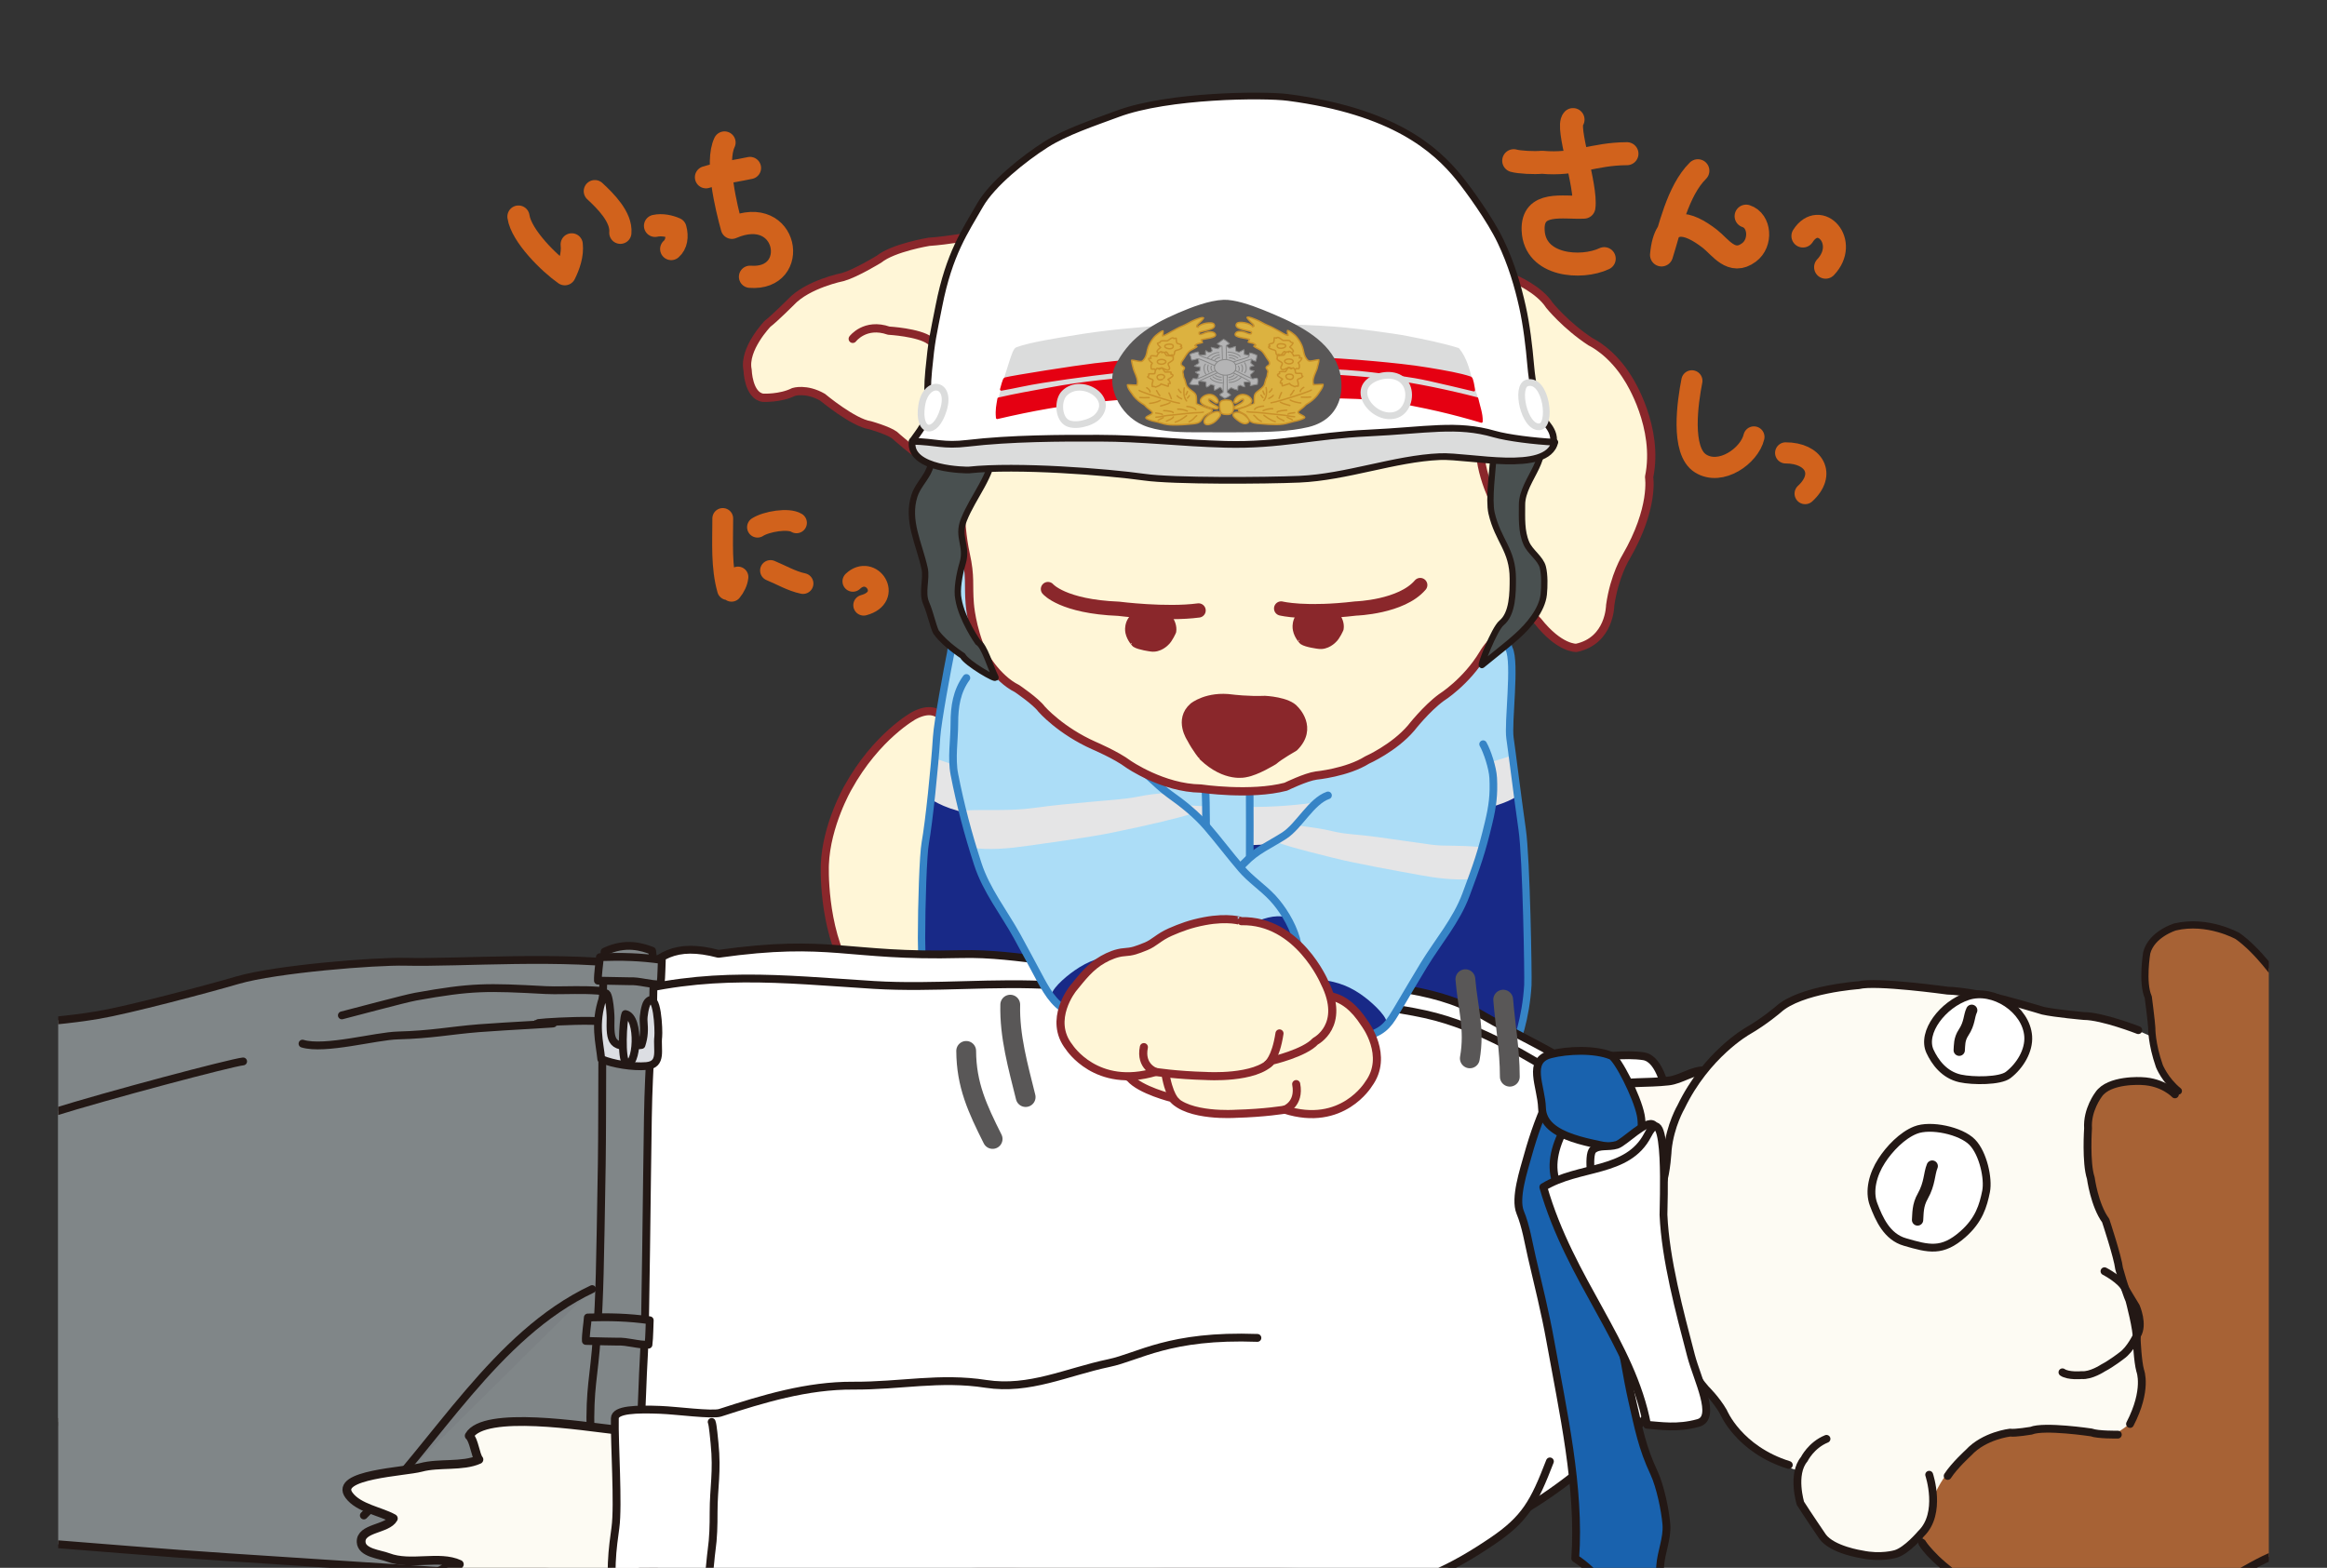 <?xml version="1.0" encoding="utf-8"?>
<!-- Generator: Adobe Illustrator 17.1.0, SVG Export Plug-In . SVG Version: 6.00 Build 0)  -->
<!DOCTYPE svg PUBLIC "-//W3C//DTD SVG 1.1//EN" "http://www.w3.org/Graphics/SVG/1.1/DTD/svg11.dtd">
<svg version="1.1" id="レイヤー_1" xmlns="http://www.w3.org/2000/svg" xmlns:xlink="http://www.w3.org/1999/xlink" x="0px"
	 y="0px" viewBox="0 0 92 62" style="enable-background:new 0 0 92 62;" xml:space="preserve">
<rect x="0" y="0" width="92" height="62" fill="#333333" stroke="none"/>
<g>
	<defs>
		<rect id="SVGID_1_" x="2.301" y="0" width="87.398" height="62"/>
	</defs>
	<clipPath id="SVGID_2_">
		<use xlink:href="#SVGID_1_"  style="overflow:visible;"/>
	</clipPath>
	<g style="clip-path:url(#SVGID_2_);">
		<g>
			<path style="fill:#FFF6D7;stroke:#8A272B;stroke-width:0.32;stroke-linecap:round;stroke-linejoin:round;" d="M41.122,38.655c0,0-2.279-2.109-2.756-4.09c0,0-0.456-1.795-0.514-3.357c0,0-0.096-1.435-0.374-2.337
				c0,0-0.183-1.178-1.336-0.576c0,0-1.489,0.807-2.621,2.862c0,0-0.85,1.47-0.91,3.034c0,0-0.109,2.445,0.927,4.228
				c0,0,2.245,3.639,5.872,3.338"/>
			<path style="fill:#ACDDF7;" d="M38.034,20.258c-0.596,0.198-0.262,4.606-0.447,5.518c-0.112,0.551-0.522,2.738-0.558,3.335
				c-0.074,1.191-0.303,3.384-0.446,4.17c-0.087,0.464-0.15,2.461-0.15,3.772c0,0.471,0.058,3.82,0.373,4.09
				c0.179,0.151,4.453,2.073,5.868,2.788c0.35,0.174,5.814,0.814,6.482,0.853c1.426,0.087,2.765,0.012,3.432-0.228
				c0.802-0.284,3.298-0.911,4.394-1.309c0.209-0.079,2.635-1.72,2.792-1.788c0.177-0.075,0.558-1.27,0.631-2.542
				c0.02-0.309-0.057-5.014-0.224-6.153c-0.183-1.271-0.425-3.251-0.482-3.613c-0.091-0.613,0.235-2.987-0.037-3.535
				c-0.213-0.429,0.214-3.22-0.149-3.415c-1.426-0.759-7.916,2.996-8.966,2.903C49.159,24.984,38.437,20.123,38.034,20.258z"/>
			<path style="fill:#182987;" d="M41.942,32.129c-0.435,0.007-0.913-0.154-1.35-0.198c-0.582-0.063-1.154-0.156-1.732-0.268
				c-0.652-0.126-1.428-0.228-2.055-0.308c0.038,0.653-0.224,1.489-0.28,2.085c-0.071,0.754-0.059,1.827-0.112,2.6
				c-0.094,1.371-0.018,2.442,0.075,3.752c0.05,0.704,0.205,1.41,0.297,1.452c1.019,0.439,2.114,1.023,2.327,1.09
				c0.713,0.227,1.458,0.704,2.123,1.053c1.208,0.636,2.195,0.805,3.33,0.894c0.801,0.063,2.063,0.188,2.848,0.357
				c0.984,0.214,1.849,0.147,2.848,0.198c2.327,0.12,4.57-0.656,6.737-1.588c0.611-0.264,1.197-0.786,1.786-1.092
				c0.306-0.159,0.984-0.448,1.174-0.755c0.118-0.188,0.237-0.793,0.243-1.012c0.009-0.48,0.196-1.044,0.224-1.528
				c0.074-1.298-0.111-2.457-0.111-3.753c0-0.723,0.008-1.585-0.134-2.303c-0.148-0.754-0.183-1.361-0.295-2.044
				c-0.85-0.108-2.376,0.434-3.211,0.585c-1.135,0.207-2.255,0.494-3.391,0.675c-1.37,0.217-2.795,0.253-4.166,0.386
				c-0.952,0.09-1.922,0.08-2.884,0.08c-0.919,0-1.719,0.128-2.651-0.04L41.942,32.129z"/>
			<path style="fill:#E5E5E6;" d="M46.558,31.813c-1.439-0.146-2.649-0.256-4.051-0.446c-0.779-0.107-2.137-0.415-2.938-0.57
				c-0.525-0.1-2.131-0.639-2.615-0.81c-0.116,0.233,0.073,1.352-0.074,1.667c0.543,0.312,1.05,0.497,3.292,0.911
				c0.784,0.141,2.839,0.441,3.636,0.532c0.996,0.115,3.008,0.323,3.971,0.342c1.622,0.031,2.742-0.077,3.828-0.15
				c1.571-0.111,3.418-0.533,4.702-0.817c0.916-0.205,2.879-0.455,3.65-0.975c0.155-0.105-0.127-1.345-0.223-1.588
				c-0.019-0.056-2.743,0.93-4.059,1.19c-1.312,0.256-3.641,0.745-5.566,0.802C48.81,31.936,47.432,31.9,46.558,31.813z"/>
			<path style="fill:none;stroke:#3684C6;stroke-width:0.291;stroke-linecap:round;stroke-linejoin:round;" d="M38.034,20.297c-0.596,0.2-0.262,4.607-0.447,5.519c-0.112,0.55-0.522,2.738-0.558,3.336
				c-0.074,1.191-0.303,3.382-0.446,4.169c-0.087,0.463-0.15,2.463-0.15,3.772c0,0.471,0.058,3.82,0.373,4.09
				c0.179,0.15,4.453,2.074,5.868,2.787c0.35,0.177,5.814,0.815,6.482,0.853c1.426,0.089,2.765,0.012,3.432-0.225
				c0.802-0.285,3.298-0.912,4.394-1.311c0.209-0.077,2.635-1.719,2.792-1.786c0.177-0.077,0.558-1.272,0.631-2.542
				c0.02-0.311-0.057-5.016-0.224-6.155c-0.183-1.27-0.425-3.251-0.482-3.613c-0.091-0.614,0.235-2.988-0.037-3.535
				c-0.213-0.429,0.214-3.22-0.149-3.415c-1.426-0.759-7.916,2.996-8.966,2.904C49.159,25.023,38.437,20.164,38.034,20.297z"/>
			<path style="fill:#ACDDF7;stroke:#3684C6;stroke-width:0.301;stroke-linecap:round;stroke-linejoin:round;" d="M47.682,27.048c-0.001,0.494-0.028,0.988-0.059,1.48c-0.062,0.837,0,1.651,0.031,2.485
				c0.078,1.923-0.025,3.861-0.042,5.784c-0.007,1.361-0.015,2.706-0.021,4.049c-0.006,0.73-0.036,1.408-0.059,2.136
				c-0.004,0.117-0.105,1.273-0.115,1.851c-0.002,0.181,0.843,0.05,1.027,0.059c0.272,0.009,0.643,0.037,0.912,0.027
				c0.014-0.026,0.108-1.697,0.091-2.121c-0.037-1.027,0.069-1.595,0.066-2.615c-0.001-1.75-0.063-3.224-0.094-5.051
				c-0.028-1.899,0.019-3.003-0.034-5.042c-0.023-0.861,0.28-4.337-0.01-4.69c-0.123-0.151-0.164-0.096-0.562-0.151
				c-0.192-0.026-0.775-0.032-0.941,0.053c-0.103,0.055-0.127,0.34-0.163,0.463C47.588,26.19,47.684,26.619,47.682,27.048z"/>
			<g>
				<path style="fill:#FFFFFF;stroke:#231815;stroke-width:0.347;stroke-linecap:round;stroke-linejoin:round;" d="M-26.326,45.324c-0.936-0.376-4.317-0.376-4.867,0.816c-0.304,0.663,0.131,1.94,0.071,2.74
					c-0.08,0.987-0.335,1.899-0.441,2.852c2.236,0.779,4.309,0.61,6.594,0.32"/>
				<path style="fill:#563414;stroke:#231815;stroke-width:0.309;stroke-linecap:round;stroke-linejoin:round;" d="M-34.425,40.638c-1.811,2.328-1.176,6.158-0.602,9.159c0.412,2.153,1.741,4.862,3.739,2.709
					c1.222-1.323,1.642-3.083,2.123-4.764c0.342-1.186,0.963-2.445,0.88-3.709C-28.534,40.403-32.062,37.592-34.425,40.638z"/>
				<path style="fill:#808688;stroke:#231815;stroke-width:0.31;stroke-linecap:round;stroke-linejoin:round;" d="M25.253,38.196c-2.922-0.445-7.057-0.109-9.221-0.162c-1.207-0.029-5.109,0.284-6.623,0.723
					c-1.186,0.347-4.319,1.179-5.521,1.382c-2.29,0.387-4.607,0.351-6.9,0.728c-2.618,0.434-4.818,1.511-7.56,1.581
					c-2.333,0.06-4.9-0.126-7.139,0.387c-2.316,0.531-7.325,0.861-9.766,0.91c-1.29,0.028-0.726,0.272-1.078,1.579
					c-0.276,1.031-1.655,3.059-1.631,4.056c0.051,1.928-0.372,3.169,0.142,5.014c0.083,0.294-0.383,1.122-0.377,1.422
					c2.754,0.494,9.5,0.716,12.284,0.731c5.662,0.029,11.372-0.288,16.988-0.133c2.031,0.052,4.005-0.341,6.015-0.28
					c1.786,0.054,3.63,0.145,5.401,0.068c2.494-0.104,6.012-0.027,8.225-1.044c3.513-1.039,3.8-1.701,5.474-2.331"/>
				<path style="fill:#563414;stroke:#231815;stroke-width:0.309;stroke-linecap:round;stroke-linejoin:round;" d="M-43.844,48.18c-1.705,1.461-1.73,4.244-1.057,6.64c0.452,1.61,1.916,3.4,3.602,4.109
					c3.703,1.557,5.953-0.019,8.727-1.227c1.885-0.817,2.41-3.876,2.209-5.787c-0.2-1.916-1.112-2.919-2.779-3.446
					C-36.631,47.367-40.17,45.03-43.844,48.18z"/>
				<path style="fill:none;stroke:#231815;stroke-width:0.309;stroke-linecap:round;stroke-linejoin:round;" d="M-38.864,47.125c2.704-0.099,3.375,3.401,3.284,4.777c-0.108,1.637-0.364,4.393-1.607,5.498"/>
				<path style="fill:none;stroke:#231815;stroke-width:0.309;stroke-linecap:round;stroke-linejoin:round;" d="M-42.737,48.184c-0.22,2.295-0.131,3.395,0.185,5.614c0.163,1.176,0.454,2.631,1.144,3.603
					c0.338,0.473,1.017,1.377,1.901,1.646"/>
				<path style="fill:none;stroke:#231815;stroke-width:0.309;stroke-linecap:round;stroke-linejoin:round;" d="M-31.624,45.386c-0.739-0.393-0.916-1.152-1.095-1.52c-0.221-0.456-0.225-0.962-0.163-1.466
					c0.075-0.617,1.201-2.063,1.998-2.014"/>
				<path style="fill:#FFFFFF;stroke:#231815;stroke-width:0.347;stroke-linecap:round;stroke-linejoin:round;" d="M-28.297,49.99c-0.938-0.378-4.317-0.38-4.868,0.813c-0.306,0.665,0.132,1.944,0.07,2.742
					c-0.078,0.989-0.334,1.901-0.44,2.854c2.236,0.779,4.307,0.608,6.593,0.319"/>
				<path style="fill:#FFFFFF;stroke:#231815;stroke-width:0.31;stroke-linecap:round;stroke-linejoin:round;" d="M64.986,41.771c-0.742-0.116-1.664,0.049-2.438,0.039c-0.412-0.007-0.822-0.048-1.244-0.032
					c-0.635,0.029-0.478,0.276-0.312,0.81c0.201,0.648,0.573,1.239,1.133,1.684c0.723,0.574,2.331,1.207,3.237,0.793
					c0.576-0.267,0.727-0.793,0.62-1.361C65.886,43.164,65.65,41.88,64.986,41.771z"/>
				<path style="fill:#FFFBF3;stroke:#231815;stroke-width:0.347;stroke-linecap:round;stroke-linejoin:round;" d="M62.345,44.806c0.062-0.914,0.308-1.602,1.213-1.845c0.781-0.204,1.568-0.117,2.403-0.212
					c0.515-0.058,0.945-0.43,1.467-0.405c0.452,0.024,0.953,0.214,1.391,0.341c1.296,0.383,1.089,1.996,1.097,3.186
					c0.014,1.4-0.186,2.89-0.346,4.281c-0.111,0.993-0.229,1.964-0.298,2.988c-0.057,0.863-0.014,1.781-1.096,1.743
					c-0.766-0.026-1.633-0.453-2.355-0.682c-0.899-0.287-0.883-0.969-1.435-1.68c-0.829-1.072-2.124-2.283-2.34-3.687
					c-0.082-0.526,0.055-1.068,0.133-1.586C62.306,46.432,62.294,45.63,62.345,44.806z"/>
				<path style="fill:#FFFFFF;stroke:#231815;stroke-width:0.31;stroke-linecap:round;stroke-linejoin:round;" d="M20.254,50.568c0.385-0.311-0.091-3.057,0.013-3.964c0.172-1.465,0.449-3.143,0.551-4.635
					c0.087-1.284,3.396-2.117,4.281-3.15c0.861-1.01,1.576-1.554,3.306-1.099c4.484-0.627,5.027,0.128,9.581,0.012
					c2.377-0.062,4.475,0.639,6.743,0.376c2.626-0.298,4.886-0.063,7.307,0.468c2.111,0.464,4.55,0.39,6.44,1.492
					c1.603,0.934,2.872,1.446,4.349,2.466c1.207,0.832,2.168,3.698,2.436,5.059c0.395,1.986,0.472,4.054,0.56,6.102
					c0.104,2.396-1.61,3.105-3.442,4.541c-1.467,1.148-2.931,2.092-4.768,2.647c-4.234,1.278-8.356,0.835-12.522,1.149
					c-3.96,0.301-7.74-0.388-11.776-0.771c-3.303-0.317-8.349-0.86-10.984-1.761C21.566,57.464,20.254,50.568,20.254,50.568z"/>
				<path style="fill:none;stroke:#231815;stroke-width:0.31;stroke-linecap:round;stroke-linejoin:round;" d="M61.717,42.591c-1.064-0.65-3.15-1.993-5.371-2.482c-2.438-0.532-4.985-0.52-7.56-0.687
					c-2.399-0.157-4.782-0.303-7.1-0.453c-2.374-0.154-4.737,0.126-7.139-0.019c-3.735-0.234-6.547-0.595-10.289,0.457"/>
				<path style="fill:#1962AE;stroke:#231815;stroke-width:0.309;stroke-linecap:round;stroke-linejoin:round;" d="M62.047,42.815c-0.371-0.648-1.188,1.236-1.638,2.864c-0.165,0.599-0.537,1.706-0.307,2.264
					c0.229,0.554,0.325,1.19,0.457,1.759c0.251,1.085,0.532,2.195,0.732,3.314c0.504,2.81,1.183,5.802,0.988,8.611
					c0.839,0.528,1.499,1.545,2.272,2.098c1.038,0.742,1.032-1.057,1.086-1.795c0.036-0.559,0.288-1.084,0.246-1.644
					c-0.047-0.568-0.244-1.51-0.488-2.037c-0.469-0.993-0.616-1.786-0.855-2.824c-0.241-1.05-0.355-2.025-0.624-3.087
					c-0.251-1.006-0.687-1.943-1.112-2.919c-0.4-0.914-0.975-1.733-1.29-2.699c-0.231-0.707-0.018-1.475,0.427-2.254
					C62.107,44.176,62.047,42.815,62.047,42.815z"/>
				<path style="fill:#1962AE;stroke:#231815;stroke-width:0.309;stroke-linecap:round;stroke-linejoin:round;" d="M60.965,43.813c-0.027-0.855-0.611-1.875,0.343-2.12c0.659-0.169,1.736-0.212,2.385,0.053
					c0.26,0.104,1.032,1.622,1.175,2.354c0.118,0.613-0.038,1.545-0.696,1.379C63.082,45.197,60.998,45.051,60.965,43.813z"/>
				<path style="fill:#FDFBF3;" d="M86.555,41.865c0,0-2.233-1.738-5.408-1.842c0,0-2.405-0.783-4.299-0.904c0,0-4.119-0.774-6.409,0.722
					c0,0-3.555,1.979-4.279,4.627c0,0-0.384,1.665-0.496,2.805c-0.112,1.168,0.29,2.922,0.258,3.956c0,0-0.091,1.964,2.181,4.557
					c0,0,1.141,2.027,3.295,2.439c0,0,3.034,0.342,4.289,1.253c0,0,1.694,0.49,3.367,0.844c0,0,9.212,3.299,9.608-8.006
					C88.661,52.314,89.419,47.659,86.555,41.865z"/>
				<path style="fill:#A76235;" d="M93.937,44.459c0,0-1.366-3.064-3.262-3.677c0,0-0.473-0.407-0.351-0.991c0,0-0.562-3.009-3.523-3.208
					c0,0-2.814-0.352-1.804,3.24c0,0,0.013,2.422,1.035,3.179c0.139,0.104-0.283,0.12-0.919-0.199c0,0-2.415-0.605-2.6,1.663
					c0,0-0.215,1.75,0.779,3.926c0,0,1.141,3.464,1.189,4.572c0,0,0.533,2.42-0.289,3.336c0,0-0.59,0.547-0.964,0.454
					c0,0-5.095-1.37-6.761,2.392c0,0-0.246,1.126-0.583,1.517c0,0,1.245,1.651,2.576,2.35c1.101,0.574,2.379,0.761,2.6,0.965
					c0,0,1.925,0.749,3.404-0.229c0,0,0.694-0.022,1.108-0.583c0,0,0.632-0.323,1.156-0.202c0,0,1.249-0.246,2.223-0.981
					c0.821-0.617,2.067-0.64,3.703-2.757c0,0,1.276-1.669,1.71-3.024c0.407-1.27,1.142-1.584,1.133-3.589
					c0,0,0.527-2.695-0.006-4.633C95.492,47.982,94.502,45.186,93.937,44.459z"/>
				<path style="fill:none;stroke:#231815;stroke-width:0.31;stroke-linecap:round;stroke-linejoin:round;" d="M86.52,62.944c0,0,0.946-0.015,1.526-0.455c0,0,0.895-0.535,1.475-0.818c0,0,1.375-0.59,2.246-1.395
					c0,0,1.247-1.203,1.834-2.407c0,0,0.667-1.623,1.068-2.273c0,0,0.608-1.009,0.769-2.07c0,0,0.136-1.351,0.333-2.812
					c0,0,0.037-2.34-0.711-3.953c0,0-0.486-1.135-0.898-1.899c0,0-0.465-0.793-0.616-1.238c0,0-0.44-0.822-1.011-1.4
					c0,0-0.573-0.835-1.095-1.074c0,0-0.58-0.385-0.897-0.414"/>
				<path style="fill:none;stroke:#231815;stroke-width:0.285;stroke-linecap:round;stroke-linejoin:round;" d="M90.376,40.072c0,0,0.078-0.685-0.313-1.347c0,0-0.769-1.124-1.599-1.709c0,0-1.176-0.665-2.472-0.359
					c0,0-0.924,0.278-1.119,1.021c0,0-0.198,1.179,0.061,1.757c0,0,0.131,1.01,0.138,1.215c0,0-0.015,0.606,0.3,1.507
					c0,0,0.216,0.551,0.751,0.988"/>
				<path style="fill:none;stroke:#231815;stroke-width:0.31;stroke-linecap:round;stroke-linejoin:round;" d="M85.988,43.278c0,0-0.458-0.495-1.312-0.526c0,0-1.294-0.085-1.707,0.532c0,0-0.465,0.603-0.416,1.339
					c0,0-0.093,1.357,0.109,1.964c0,0,0.143,1.075,0.588,1.682c0,0,0.48,1.444,0.53,1.894c0,0,0.255,0.919,0.409,1.261
					c0,0,0.319,1.184,0.29,1.581c0,0,0.035,0.829,0.136,1.198c0,0,0.303,0.745-0.402,2.109"/>
				<path style="fill:none;stroke:#231815;stroke-width:0.31;stroke-linecap:round;stroke-linejoin:round;" d="M83.73,56.734c0,0-0.794,0.011-1.047-0.087c0,0-1.866-0.279-2.38-0.068c0,0-0.643,0.108-0.831,0.075
					c0,0-1.019,0.113-1.645,0.793c0,0-0.558,0.507-0.824,0.92"/>
				<path style="fill:none;stroke:#231815;stroke-width:0.31;stroke-linecap:round;stroke-linejoin:round;" d="M75.998,61.018c0,0,0.244,0.536,1.737,1.584c0,0,1.28,0.774,1.801,0.884c0,0,0.813,0.215,1.491,0.456
					c0,0,0.524,0.321,1.784,0.308c0,0,0.76,0.085,1.262-0.226c0,0,0.181-0.287,0.71-0.334c0,0,0.472-0.152,0.818-0.596"/>
				<path style="fill:none;stroke:#231815;stroke-width:0.31;stroke-linecap:round;stroke-linejoin:round;" d="M84.54,40.738c0,0-1.413-0.554-2.151-0.559c0,0-1.126-0.099-1.621-0.21c0,0-1.597-0.486-2.017-0.543
					c0,0-1.176-0.243-1.754-0.25c0,0-2.829-0.394-3.514-0.216c0,0-2.302,0.159-3.18,0.962c0,0-0.534,0.462-1.218,0.857
					c0,0-1.623,0.918-2.624,2.995c0,0-0.426,0.724-0.526,1.688c0,0-0.041,0.887-0.225,1.408c0,0-0.175,1.376,0.023,2.139
					c0,0,0.145,0.798,0.185,1.487c0,0-0.047,1.142,0.391,2.424c0,0,0.275,1.036,1.125,2.013c0,0,0.422,0.414,0.699,0.896
					c0,0,0.602,1.483,2.589,2.105"/>
				<path style="fill:#FDFBF3;stroke:#231815;stroke-width:0.31;stroke-linecap:round;stroke-linejoin:round;" d="M76.272,58.32c0,0,0.512,1.525-0.32,2.33c0,0-0.566,0.678-1.012,0.804c0,0-0.579,0.177-1.337,0.014
					c0,0-1.153-0.171-1.542-0.696c0,0-0.647-0.951-0.879-1.321c0,0-0.353-1.149,0.149-1.745c0,0,0.271-0.557,0.881-0.805"/>
				<path style="fill:none;stroke:#231815;stroke-width:0.31;stroke-linecap:round;stroke-linejoin:round;" d="M83.203,50.272c0,0,0.678,0.347,0.833,0.716c0,0,0.232,0.394,0.412,0.685c0,0,0.31,0.709,0.043,1.127
					c0,0-0.268,0.576-0.61,0.81c0,0-0.396,0.311-0.742,0.49c0,0-0.472,0.313-0.841,0.28c0,0-0.526,0.05-0.757-0.111"/>
				<path style="fill:#FFFFFF;stroke:#231815;stroke-width:0.309;stroke-linecap:round;stroke-linejoin:round;" d="M74.393,45.902c-0.347,0.535-0.52,1.2-0.318,1.733c0.216,0.566,0.525,1.279,1.242,1.482
					c0.944,0.274,1.466,0.415,2.286-0.306c0.642-0.565,0.803-1.13,0.918-1.695c0.101-0.504-0.115-1.504-0.547-1.947
					c-0.448-0.46-1.654-0.715-2.243-0.478C75.205,44.897,74.694,45.434,74.393,45.902z"/>
				<path style="fill:none;stroke:#231815;stroke-width:0.447;stroke-linecap:round;stroke-linejoin:round;" d="M75.813,48.245c0.021-0.256-0.004-0.576,0.206-0.943c0.282-0.503,0.245-0.875,0.373-1.188"/>
				<path style="fill:#FFFFFF;stroke:#231815;stroke-width:0.31;stroke-linecap:round;stroke-linejoin:round;" d="M76.303,41.574c0.195,0.42,0.557,0.931,1.195,1.073c0.504,0.11,1.576,0.113,1.899-0.137
					c0.468-0.361,0.829-0.962,0.79-1.528c-0.075-1.063-1.379-1.919-2.388-1.588C76.815,39.716,75.961,40.826,76.303,41.574z"/>
				<path style="fill:none;stroke:#231815;stroke-width:0.447;stroke-linecap:round;stroke-linejoin:round;" d="M77.46,41.532c0.016-0.19-0.008-0.428,0.171-0.699c0.247-0.371,0.209-0.65,0.322-0.88"/>
				<path style="fill:#FFFFFF;stroke:#231815;stroke-width:0.309;stroke-linecap:round;stroke-linejoin:round;" d="M62.982,45.47c-0.229,0.188-0.057,1.656,0.197,1.724c1.018,0.272,1.076-0.39,1.502-0.783
					c0.36-0.332,1.209-1.489,0.698-1.926c-0.277-0.235-1.152,0.691-1.453,0.789C63.573,45.382,63.233,45.259,62.982,45.47z"/>
				<path style="fill:#FFFFFF;stroke:#231815;stroke-width:0.309;stroke-linecap:round;stroke-linejoin:round;" d="M65.118,56.345c-0.614-3.256-3.032-5.683-4.102-9.399c1.413-0.87,3.336-0.533,4.127-2.061
					c0.833-1.607,0.614,2.931,0.624,3.154c0.077,1.77,0.637,3.837,1.089,5.569c0.248,0.947,1.031,2.453,0.291,2.663
					C66.321,56.504,65.637,56.381,65.118,56.345z"/>
				<g>
					<path style="fill:#808688;stroke:#231815;stroke-width:0.31;stroke-linecap:round;stroke-linejoin:round;" d="M13.516,40.154c0.355-0.086,2.48-0.662,2.914-0.74c2.237-0.402,2.818-0.385,5.147-0.26
						c0.789,0.045,2.438-0.13,3.055,0.27c0.912,0.589-0.935,20.184-1.022,21.5c-0.059,0.919-4.365,1.328-6.579,1.182
						c-2.292-0.152-5.781-0.379-7.954-0.521c-5.473-0.359-10.024-0.879-14.991-0.988c-5.52-0.121-12.744,0.285-18.073-0.47
						c-3.296-0.469-7.782,0.387-9.545-0.761c-0.467-2.023,0.815-4.261,0.9-5.845c0.069-1.357-0.302-4.425,0.552-5.107
						c0.521-0.412,2.511-0.009,3.192,0.026c1.126,0.054,5.543-0.357,6.604-0.629c2.07-0.538,5.418-0.719,7.623-0.96
						c4.143-0.453,5.602-0.462,10.471-1.637c2.248-0.544,4.065-0.523,6.255-1.21c2.171-0.682,7.062-1.978,7.547-2.029"/>
					<path style="fill:#7C8184;stroke:#231815;stroke-width:0.31;stroke-linecap:round;stroke-linejoin:round;" d="M23.411,50.978c-3.841,1.812-6.192,6.15-9.026,8.952"/>
					<path style="fill:#7C8184;stroke:#231815;stroke-width:0.31;stroke-linecap:round;stroke-linejoin:round;" d="M24.155,40.455c-0.467-0.218-4.119,0.055-2.516,0.019c1.042-0.024-1.659,0.103-2.7,0.187
						c-1.126,0.09-1.897,0.254-3.207,0.287c-0.878,0.022-2.893,0.591-3.772,0.324"/>
				</g>
				<g>
					<path style="fill:#808688;stroke:#231815;stroke-width:0.309;stroke-linecap:round;stroke-linejoin:round;" d="M25.464,53.463c-0.07,1.196-0.078,2.133-0.157,3.329c-0.054,0.826-0.154,2.377-0.209,3.201
						c-0.469,0.182-1.308,0.043-1.751-0.218c-0.237-0.138,0.014-2.305-0.001-3.109c-0.041-1.829,0.138-2.15,0.251-3.825
						c0.115-1.756,0.124-2.58,0.195-6.823c0.036-2.44-0.017-6.52,0.109-8.383c0.835-0.4,1.485-0.188,1.881-0.036
						c0.082,0.566,0.054,1.331,0.044,1.929c-0.014,0.952-0.177,2.496-0.211,4.656C25.572,46.775,25.521,52.532,25.464,53.463z"/>
					<path style="fill:#DCDEE3;stroke:#231815;stroke-width:0.309;stroke-linecap:round;stroke-linejoin:round;" d="M25.445,40.36c-0.012-0.158,0.057-0.604,0.15-0.721c0.403-0.504,0.454,1.137,0.43,1.352
						c-0.061,0.513,0.18,1.106-0.471,1.167c-0.528,0.046-1.325-0.078-1.782-0.277c-0.062-0.651-0.292-1.381,0.061-2.417
						c0.221-0.646,0.31,0.596,0.307,0.793c-0.019,0.945-0.006,1.239,1.222,1.068C25.472,40.981,25.474,40.742,25.445,40.36z"/>
					<path style="fill:#DCDEE3;stroke:#231815;stroke-width:0.309;stroke-linecap:round;stroke-linejoin:round;" d="M24.758,42.029c-0.209-0.123-0.135-1.688-0.033-1.928C25.329,40.221,25.181,42.283,24.758,42.029z"/>
					<path style="fill:#808688;stroke:#231815;stroke-width:0.309;stroke-linecap:round;stroke-linejoin:round;" d="M24.398,53.056c0.419-0.019,0.823,0.139,1.24,0.121c0.039-0.309,0.037-0.754,0.05-0.966
						c-0.853-0.118-1.573-0.135-2.448-0.11c-0.015,0.245-0.09,0.68-0.077,0.928C23.571,53.044,24.398,53.056,24.398,53.056z"/>
					<path style="fill:#808688;stroke:#231815;stroke-width:0.309;stroke-linecap:round;stroke-linejoin:round;" d="M24.875,38.804c0.419-0.021,0.824,0.14,1.241,0.123c0.039-0.309,0.036-0.756,0.05-0.966
						c-0.858-0.12-1.574-0.139-2.45-0.109c-0.015,0.241-0.087,0.68-0.076,0.928C24.044,38.79,24.875,38.804,24.875,38.804z"/>
				</g>
				<g>
					<path style="fill:#FDFBF3;stroke:#231815;stroke-width:0.347;stroke-linecap:round;stroke-linejoin:round;" d="M21.272,62.775c-0.848,0.09-2.656,0.282-3.501,0.166c-1.413-0.19-0.568-0.93,0.389-1.08
						c-0.797-0.37-1.923,0.071-2.822-0.274c-0.313-0.122-1.04-0.171-1.06-0.608c-0.027-0.564,1.034-0.499,1.273-0.93
						c-0.505-0.284-1.374-0.405-1.751-0.916c-0.616-0.829,2.21-0.93,2.845-1.103c0.706-0.191,1.646-0.02,2.29-0.312
						c-0.141-0.169-0.194-0.773-0.384-0.939c0.582-1.027,4.58-0.363,5.741-0.239c2.013,0.219,3.175,2.29,2.631,4.02
						C26.253,62.693,23.093,62.585,21.272,62.775z"/>
					<g>
						<g>
							<path style="fill:#FFFFFF;stroke:#231815;stroke-width:0.31;stroke-linecap:round;stroke-linejoin:round;" d="M61.277,57.793c-0.627,1.623-0.972,2.27-2.274,3.151c-1.571,1.063-3.019,1.783-4.969,2
								c-3.706,0.414-4.896,0.291-8.643,1.024c-1.885,0.371-2.449,0.144-4.383,0.126c-1.782-0.017-3.868-0.049-5.597-0.007
								c-1.906,0.046-4.802-0.225-6.618-0.499c-0.438-0.067-0.628-0.291-0.98-0.304c-0.56-0.021-3.142,0.108-3.398-0.192
								c-0.41-0.477-0.167-2.071-0.084-2.68c0.124-0.898-0.045-3.357-0.023-4.323c0.005-0.351,0.859-0.371,1.798-0.335
								c0.627,0.023,2.044,0.215,2.361,0.116c1.702-0.552,3.445-1.084,5.268-1.073c1.866,0.01,3.42-0.355,5.249-0.07
								c1.715,0.264,3.19-0.473,4.854-0.822c1.188-0.248,2.385-1.125,5.874-0.997"/>
							<path style="fill:none;stroke:#231815;stroke-width:0.31;stroke-linecap:round;stroke-linejoin:round;" d="M27.892,63.134c0.07-0.265,0.107-0.735,0.145-0.966c0.04-0.248,0.059-0.598,0.095-0.849
								c0.072-0.504,0.082-0.998,0.081-1.516c0-0.996,0.153-1.584,0.037-2.733c-0.016-0.116-0.062-0.727-0.113-0.838"/>
						</g>
					</g>
				</g>
			</g>
			<path style="fill:none;stroke:#595757;stroke-width:0.783;stroke-linecap:round;stroke-linejoin:round;" d="M57.935,38.723c0.094,1.139,0.382,1.96,0.176,3.131"/>
			<path style="fill:none;stroke:#595757;stroke-width:0.783;stroke-linecap:round;stroke-linejoin:round;" d="M59.43,39.532c0.082,1.012,0.262,1.976,0.262,3.047"/>
			<path style="fill:none;stroke:#595757;stroke-width:0.783;stroke-linecap:round;stroke-linejoin:round;" d="M39.941,39.73c-0.031,1.253,0.311,2.448,0.609,3.654"/>
			<path style="fill:none;stroke:#595757;stroke-width:0.783;stroke-linecap:round;stroke-linejoin:round;" d="M38.199,41.559c0.007,1.347,0.444,2.283,1.045,3.482"/>
			<g>
				<path style="fill:#ACDDF7;" d="M50.776,33.102c0.702-0.453,1.063-1.302,1.792-1.738c0.75-0.446,1.633-0.757,2.457-1.02
					c0.344-0.111,0.695-0.229,1.017-0.396c0.365-0.19,0.753-0.274,1.148-0.383c0.285-0.08,0.6-0.13,0.893-0.156
					c0.118-0.009,0.454,0.015,0.548,0.086c0.088,0.064,0.135,0.265,0.172,0.363c0.115,0.305,0.217,0.636,0.233,0.961
					c0.034,0.665-0.026,1.134-0.179,1.767c-0.289,1.214-0.465,1.694-0.895,2.855c-0.38,1.022-1.109,1.863-1.669,2.784
					c-0.353,0.574-0.678,1.138-1.015,1.704c-0.343,0.569-0.498,0.875-1.187,1.096c-0.938,0.301-2.506,0.151-3.432-0.017
					c-1.103-0.2-2.081-0.671-3.192-0.808c-0.625-0.077-1.469-0.128-1.941-0.609c-0.93-0.94-0.041-2.533,0.734-3.298
					c0.401-0.395,0.912-0.53,1.301-0.945c0.495-0.53,1.157-0.651,1.647-1.171C49.665,33.692,50.21,33.468,50.776,33.102z"/>
				<path style="fill:#182987;" d="M54.811,40.527c0.118-0.239-0.464-0.795-0.849-1.089c-0.525-0.402-1.041-0.612-1.718-0.689
					c-0.8-0.094-3.411-0.224-5.265-1.473c-0.248-0.169-0.876-0.415-1.279-0.292c-0.065,0.116-0.538,0.971-0.478,0.972
					c0.681,0.029,2.897,1.034,3.545,1.243c2.294,0.732,4.928,1.27,5.462,1.687C54.365,40.989,54.724,40.701,54.811,40.527z"/>
				<path style="fill:#E5E5E6;" d="M58.559,33.5c0.024,0.516-0.257,0.865-0.313,1.253c-0.707,0.079-1.537-0.039-2.151-0.154
					c-0.914-0.169-2.517-0.453-3.41-0.681c-1.51-0.374-1.915-0.5-2.326-0.658c0.676-0.277,0.405-0.34,0.952-0.615
					c0.518,0.07,0.903,0.113,1.431,0.239c0.494,0.116,0.878,0.104,1.707,0.217c0.975,0.135,1.165,0.166,2.125,0.3
					C57.149,33.48,57.553,33.406,58.559,33.5z"/>
				<path style="fill:none;stroke:#3684C6;stroke-width:0.301;stroke-linecap:round;stroke-linejoin:round;" d="M58.636,29.429c0.16,0.279,0.378,0.933,0.399,1.332c0.034,0.663-0.026,1.131-0.179,1.765
					c-0.289,1.214-0.466,1.693-0.897,2.854c-0.378,1.022-1.107,1.863-1.668,2.784c-0.351,0.574-0.677,1.14-1.014,1.704
					c-0.343,0.569-0.498,0.875-1.186,1.095c-0.939,0.302-2.506,0.15-3.432-0.017c-1.104-0.199-2.081-0.672-3.193-0.809
					c-0.624-0.078-1.468-0.128-1.942-0.608c-0.928-0.941-0.04-2.533,0.735-3.297c0.402-0.396,0.914-0.531,1.301-0.946
					c0.497-0.53,1.157-0.652,1.649-1.171c0.456-0.484,1.001-0.707,1.567-1.071c0.588-0.382,1.065-1.359,1.728-1.59"/>
			</g>
			<g>
				<path style="fill:#FFF6D7;stroke:#8A272B;stroke-width:0.32;stroke-linecap:round;stroke-linejoin:round;" d="M52.567,39.39c0.52,0.091,0.968,0.434,1.387,1.085c0,0,0.98,1.28,0.151,2.397c0,0-1.039,1.735-3.307,1.01
					c0,0-0.793,0.135-1.941,0.164c0,0-1.893,0.135-2.515-0.622c0,0-1.258-0.311-1.668-0.794c0,0-1.181-0.638-0.351-2.394
					c0,0,0.438-2.309,2.934-2.234"/>
				<path style="fill:none;stroke:#8A272B;stroke-width:0.32;stroke-linecap:round;stroke-linejoin:round;" d="M46.498,43.561c0,0-0.295-0.209-0.446-1.249"/>
				<path style="fill:none;stroke:#8A272B;stroke-width:0.32;stroke-linecap:round;stroke-linejoin:round;" d="M50.798,43.882c0,0,0.6-0.212,0.448-1.01"/>
			</g>
			<g>
				<path style="fill:#ACDDF7;" d="M37.909,28.793c-0.191,0.638-0.122,1.385,0,2.025c0.239,1.226,0.543,2.366,0.923,3.542
					c0.336,1.037,1.029,1.909,1.551,2.852c0.328,0.588,0.628,1.167,0.943,1.743c0.318,0.585,0.635,1.096,1.31,1.343
					c0.926,0.342,2.325,0.058,3.259-0.07c1.111-0.152,2.106-0.583,3.224-0.673c0.629-0.051,1.471-0.066,1.966-0.526
					c0.968-0.901,0.147-2.53-0.596-3.326c-0.385-0.412-0.861-0.72-1.232-1.15c-0.472-0.552-0.904-1.132-1.372-1.672
					c-0.437-0.501-0.925-0.889-1.473-1.279c-0.572-0.404-0.965-0.973-1.616-1.231C44.795,30.372,38.664,26.272,37.909,28.793z"/>
				<path style="fill:#182987;" d="M41.584,39.434c-0.108-0.243,0.496-0.773,0.893-1.051c0.542-0.379,1.065-0.567,1.747-0.615
					c0.802-0.06,3.415-0.08,5.322-1.251c0.256-0.157,0.893-0.378,1.289-0.238c0.06,0.118,0.497,0.993,0.437,0.993
					c-0.683,0-2.937,0.911-3.593,1.09c-2.324,0.636-5.066,1.097-5.617,1.489C41.921,39.953,41.662,39.614,41.584,39.434z"/>
				<path style="fill:#E5E5E6;" d="M38.11,32.051c-0.048,0.514,0.245,1.082,0.287,1.473c0.701,0.106,1.536,0.025,2.155-0.065
					c0.92-0.13,2.533-0.347,3.433-0.535c1.525-0.311,2.681-0.595,3.098-0.735c0.029-0.559-0.436-0.536-0.973-0.834
					c-0.518,0.05-0.637,0.055-1.171,0.159c-0.499,0.096-1.012,0.12-1.845,0.198c-0.981,0.094-1.263,0.11-2.225,0.24
					C39.868,32.086,39.118,31.999,38.11,32.051z"/>
				<path style="fill:none;stroke:#3684C6;stroke-width:0.301;stroke-linecap:round;stroke-linejoin:round;" d="M38.208,26.809c-0.383,0.526-0.476,1.132-0.476,1.788c0,0.665-0.124,1.383,0,2.023
					c0.239,1.225,0.542,2.366,0.924,3.542c0.334,1.038,1.027,1.909,1.55,2.852c0.325,0.588,0.629,1.167,0.941,1.745
					c0.319,0.583,0.635,1.093,1.311,1.342c0.926,0.342,2.325,0.058,3.257-0.07c1.112-0.153,2.106-0.582,3.225-0.673
					c0.627-0.051,1.471-0.067,1.966-0.525c0.967-0.902,0.146-2.529-0.596-3.327c-0.386-0.412-0.862-0.72-1.23-1.15
					c-0.474-0.552-0.905-1.131-1.373-1.672c-0.437-0.5-0.925-0.889-1.474-1.279c-0.571-0.403-0.962-0.972-1.614-1.23"/>
			</g>
			<g>
				<path style="fill:#FFF6D7;stroke:#8A272B;stroke-width:0.32;stroke-linecap:round;stroke-linejoin:round;" d="M47.624,36.428c-0.551,0.104-0.941,0.25-1.355,0.431c-0.476,0.21-0.618,0.427-0.969,0.568
					c-0.371,0.148-0.517,0.207-0.857,0.229c-0.291,0.021-0.59,0.146-0.84,0.287c-0.502,0.285-0.82,0.706-1.177,1.143
					c0,0-1.009,1.241-0.154,2.323c0,0,1.075,1.687,3.415,0.981c0,0,0.817,0.131,2.001,0.161c0,0,1.955,0.13,2.595-0.604
					c0,0,1.298-0.301,1.722-0.769c0,0,1.22-0.62,0.363-2.324c0,0-1.039-2.47-3.287-2.425C49.083,36.428,48.571,36.249,47.624,36.428
					z"/>
				<path style="fill:none;stroke:#8A272B;stroke-width:0.32;stroke-linecap:round;stroke-linejoin:round;" d="M50.124,42.08c0,0,0.307-0.205,0.462-1.212"/>
				<path style="fill:none;stroke:#8A272B;stroke-width:0.32;stroke-linecap:round;stroke-linejoin:round;" d="M45.687,42.39c0,0-0.621-0.205-0.463-0.981"/>
			</g>
			<g>
				<g>
					<g>
						<path style="fill:#FFF6D7;stroke:#8A272B;stroke-width:0.327;stroke-linecap:round;stroke-linejoin:round;" d="M42.499,10.425c0,0-1.144-1.572-3.954-1.106c0,0-1.076,0.195-1.822,0.244c0,0-1.405,0.231-1.97,0.686
							c0,0-0.901,0.554-1.428,0.706c0,0-1.395,0.275-2.06,0.996c0,0-0.657,0.655-0.917,0.851c0,0-0.963,0.998-0.792,1.827
							c0,0,0.028,1.021,0.611,1.101c0,0,0.684,0.034,1.207-0.229c0,0,0.496-0.165,1.15,0.21c0,0,1.199,1.002,1.871,1.104
							c0,0,0.723,0.204,0.969,0.39c0,0,0.796,0.721,1.347,1.034c0,0,0.382,0.286,0.856,0.395c0,0,0.491,0.149,0.974,0.407"/>
						<path style="fill:none;stroke:#8A272B;stroke-width:0.327;stroke-linecap:round;stroke-linejoin:round;" d="M33.714,13.4c0,0,0.488-0.65,1.421-0.324c0,0,1.184,0.066,1.626,0.389c0,0,0.297,0.214,0.846,0.366
							c0,0,0.981,0.23,1.316,1.099"/>
					</g>
					<g>
						<path style="fill:#FFF6D7;" d="M57.482,10.621c0,0-1.571-2.613-3.782-2.767c0,0-1.969-0.518-3.893-0.097c0,0-3.32-0.474-4.711,0.148
							c0,0-2.456-0.148-3.832,2.848c0,0-0.735,1.231-1.342,2.015c0,0-1.789,2.468-1.899,4.353c0,0-0.513,3.285,0.196,5.126
							c0,0,0.065,1.252,0.203,2.639c0.081,0.812,0.753,1.866,2.211,2.637c0,0,1.351,1.603,3.472,2.386c0,0,2.249,2.031,6.649,1.19
							c0,0,1.553-0.543,2.414-0.547c0,0,2.672-1.148,3.119-2.339c0,0,1.61-1.066,2.722-2.897c0,0,1.577-1.193,1.729-3.407
							c0,0,0.479-2.828,0.511-3.934c0,0,0.351-3.363-2.489-5.638C58.761,12.336,57.977,11.357,57.482,10.621z"/>
						<path style="fill:none;stroke:#8A272B;stroke-width:0.399;stroke-linecap:round;stroke-linejoin:round;" d="M56.617,9.587c0,0-0.775-1.331-2.469-1.677c0,0-0.793-0.078-1.366-0.268c0,0-0.875-0.212-2.295,0.017
							c0,0-1.173,0.142-2.458-0.017c0,0-1.227-0.292-2.102,0.038c0,0-0.791,0.198-1.53,0.31c0,0-0.653,0.03-1.496,0.69
							c0,0-0.626,0.496-0.624,0.716"/>
						<path style="fill:none;stroke:#8A272B;stroke-width:0.327;stroke-linecap:round;stroke-linejoin:round;" d="M38.596,15.315c0,0-0.571,0.576-0.535,1.832c0,0,0.059,1.036-0.101,1.692c0,0-0.065,1.786,0.218,3.065
							c0.203,0.912,0.101,1.217,0.162,1.967c0,0,0.062,0.941,0.508,1.948c0,0,0.538,1.006,1.359,1.41c0,0,0.754,0.511,0.972,0.812
							c0,0,0.741,0.854,2.082,1.448c0,0,0.876,0.374,1.347,0.728c0,0,1.365,0.949,2.867,0.967c0,0,1.968,0.291,3.361-0.073
							c0,0,0.791-0.386,1.201-0.441c0,0,1.223-0.118,2.015-0.616c0,0,1.062-0.47,1.739-1.265c0,0,0.599-0.769,1.197-1.206
							c0,0,0.979-0.607,1.655-1.731c0,0,0.217-0.412,0.869-0.987c0,0,0.979-0.828,1.106-2.219c0,0,0.104-0.926,0.185-1.449
							c0,0,0.265-0.901,0.261-1.776c0,0,0.024-0.681,0.102-1.422c0,0,0.154-1.582-0.343-2.7c0,0-0.362-0.981-0.8-1.552"/>
					</g>
					<path style="fill:#8A272B;stroke:#8A272B;stroke-width:0.3;stroke-linecap:round;stroke-linejoin:round;" d="M47.073,29.21c0,0-0.51-0.745,0.094-1.272c0,0,0.56-0.463,1.557-0.323c0,0,0.618,0.079,1.288,0.052
						c0,0,0.914,0.039,1.192,0.391c0,0,0.756,0.728-0.026,1.502c0,0-0.601,0.344-0.81,0.532c0,0-0.683,0.426-1.124,0.496
						c0,0-0.78,0.217-1.694-0.655C47.55,29.933,47.282,29.614,47.073,29.21z"/>
					<path style="fill:#FFF6D7;stroke:#8A272B;stroke-width:0.327;stroke-linecap:round;stroke-linejoin:round;" d="M54.958,11.161c0,0,0.563-0.147,0.918-0.494c0,0,0.267-0.47,1.064-0.619c0,0,1.207-0.4,1.856,0.241
						c0,0,0.613,0.494,1.099,0.749c0,0,0.948,0.394,1.364,1.035c0,0,0.639,0.798,1.628,1.446c0,0,0.847,0.381,1.515,1.507
						c0,0,1.205,1.875,0.797,3.84c0,0,0.213,1.224-0.915,3.165c0,0-0.459,0.733-0.624,1.912c0,0-0.01,1.397-1.338,1.678
						c0,0-0.661,0.039-1.525-1.058c0,0-0.921-0.845-0.915-2.471c0,0-0.042-0.785-0.535-1.705c0,0-0.722-1.241-0.82-2.396
						c0,0-0.072-0.848-0.556-1.342c0,0-0.639-0.851-0.839-1.273"/>
				</g>
				<path style="fill:#495050;stroke:#231815;stroke-width:0.25;stroke-linecap:round;stroke-linejoin:round;" d="M37.894,23.698c-0.08-0.36,0.032-0.984,0.163-1.42c0.21-0.7-0.228-1.024,0.049-1.719
					c0.372-0.937,1.122-1.738,1.176-2.73c0.027-0.448,0.22-1.169,0.432-1.557c0.244-0.45,0.434-0.657,0.93-0.833
					c1.545-0.553,2.94-1.34,4.604-1.422c0.875-0.042,2.483-0.513,3.357-0.664c0.878-0.159,5.149,0.808,5.578,0.827
					c0.361,0.014,0.678-0.017,0.988,0.165c0.237,0.134,0.421,0.34,0.647,0.491c0.831,0.554,1.863,1.047,2.535,1.786
					c0.459,0.506,0.741,0.767,0.696,1.4c-0.038,0.562-0.2,1.735-0.079,2.268c0.255,1.106,0.84,1.443,0.84,2.598
					c0,0.545,0,1.381-0.446,1.747c-0.286,0.233-0.871,1.745-0.77,1.663c0.893-0.73,0.991-0.788,1.379-1.136
					c0.462-0.41,0.996-1.039,1.061-1.656c0.031-0.311,0.04-0.771-0.037-1.075c-0.088-0.351-0.503-0.601-0.652-0.95
					c-0.204-0.47-0.17-1.008-0.17-1.524c0-0.515,0.347-1.021,0.562-1.477c0.213-0.456,0.255-0.743,0.199-1.256
					c-0.032-0.269,0.033-0.761-0.082-1.014c-0.129-0.294-0.479-0.639-0.618-0.918c-0.186-0.381-0.561-0.363-0.918-0.564
					c-0.245-0.137-0.414-0.354-0.643-0.511c-0.505-0.342-1.128-0.391-1.677-0.633c-1.199-0.528-2.334-0.803-3.678-1.017
					c-1.663-0.262-3.317-0.231-5.001-0.231c-1.915,0-3.977,0.18-5.818,0.667c-1.22,0.323-2.658,0.558-3.72,1.206
					c-0.461,0.283-1.087,0.57-1.345,1.027c-0.433,0.755-0.412,1.608-0.506,2.436c-0.044,0.362-0.081,0.692-0.245,1.014
					c-0.167,0.316-0.419,0.572-0.533,0.921c-0.313,0.981,0.188,1.885,0.405,2.876c0.089,0.412-0.124,0.949,0.06,1.37
					c0.183,0.417,0.318,1.104,0.426,1.187c0.326,0.446,1.016,0.892,1.016,0.892c0.141,0.288,1.375,1.007,1.298,0.853
					c-0.203-0.405-0.44-1.252-0.694-1.386C38.661,25.397,38.028,24.5,37.894,23.698z"/>
				<path style="fill:#FFFFFF;stroke:#231815;stroke-width:0.265;stroke-linecap:round;stroke-linejoin:round;" d="M36.677,16.192c0-0.576-0.018-0.968,0.04-1.544c0.117-1.227,0.173-1.369,0.405-2.555
					c0.407-2.07,1.04-2.957,1.624-3.979c0.488-0.851,1.741-1.847,2.599-2.394c0.784-0.499,1.879-0.862,2.84-1.218
					c2-0.747,5.801-0.773,6.747-0.647c4.16,0.548,5.822,2.036,6.751,3.179c0.369,0.456,1.235,1.647,1.647,2.514
					c0.431,0.901,0.685,1.783,0.864,2.588c0.159,0.717,0.26,1.564,0.323,2.298c0.07,0.799,0.176,1.125,0.358,1.857
					c0.111,0.443,0.692,0.653,0.518,1.362c-0.306,0.068-2.553-0.037-3.086-0.082c-1.402-0.121-2.926,0.207-4.341,0.203
					c-0.813-0.003-6.166,0.542-7.347,0.446c-1.236-0.102-6.68-0.566-7.67-0.245c-0.691,0.226-1.744,0.487-2.881-0.526
					C36.352,17.043,36.677,16.679,36.677,16.192z"/>
				<path style="fill:#FFFFFF;stroke:#DBDCDC;stroke-width:0.265;stroke-linecap:round;stroke-linejoin:round;" d="M37.301,16.199c-0.323,1.066-1.027,0.926-0.862-0.155C36.593,14.984,37.634,15.103,37.301,16.199z"/>
				<path style="fill:#FFFFFF;stroke:#DBDCDC;stroke-width:0.265;stroke-linecap:round;stroke-linejoin:round;" d="M60.865,16.879c-0.609,0.049-0.965-1.624-0.479-1.74C61.135,14.956,61.372,16.843,60.865,16.879z"/>
				<path style="fill:#DBDCDC;stroke:#DBDCDC;stroke-width:0.101;stroke-linecap:round;stroke-linejoin:round;" d="M46.389,12.885c-1.481,0.121-2.568,0.192-4.096,0.453c-0.431,0.073-1.562,0.244-2.088,0.441
					c-0.089,0.03-0.155,0.225-0.283,0.625c-0.104,0.325-0.168,0.53-0.258,0.85c-0.078,0.29-0.242,0.752-0.153,1.046
					c0.674-0.115,0.982-0.408,1.603-0.54c0.76-0.162,1.638-0.159,2.424-0.25c1.205-0.138,2.433-0.177,3.672-0.215
					c0.924-0.028,3.641-0.007,4.392,0.038c0.654,0.039,3.182,0.114,3.755,0.154c1.288,0.084,2.517,0.364,3.129,0.774
					c-0.049-0.468-0.203-0.767-0.324-1.213c-0.101-0.393-0.213-0.875-0.513-1.238c-0.645-0.204-1.407-0.35-2.01-0.471
					c-0.593-0.115-1.951-0.289-2.555-0.345C51.044,12.809,47.174,12.82,46.389,12.885z"/>
				<path style="fill:#E50012;stroke:#E50012;stroke-width:0.101;stroke-linecap:round;stroke-linejoin:round;" d="M47.829,14.836c-0.79,0.012-1.578,0.043-2.347,0.08c-1.295,0.071-2.729,0.224-3.971,0.455
					c-0.829,0.154-1.338,0.239-2.028,0.398c-0.042,0.262-0.089,0.43-0.057,0.753c1.374-0.32,2.662-0.556,4.119-0.696
					c2.095-0.2,4.256-0.251,6.387-0.151c1.685,0.081,3.298-0.065,4.949,0.16c0.561,0.078,1.399,0.246,1.985,0.381
					c0.601,0.14,1.127,0.281,1.704,0.453c0.014-0.303-0.113-0.622-0.175-0.909c-1.12-0.288-2.387-0.559-3.559-0.709
					C52.482,14.751,50.2,14.799,47.829,14.836z"/>
				<path style="fill:#E50012;stroke:#E50012;stroke-width:0.101;stroke-linecap:round;stroke-linejoin:round;" d="M45.21,14.583c-1.296,0.13-2.694,0.306-4.007,0.512c-0.619,0.096-1.038,0.205-1.617,0.305
					c0.027-0.09,0.103-0.414,0.15-0.424c0.346-0.087,2.766-0.468,3.536-0.559c0.926-0.108,2.306-0.246,3.255-0.262
					c0.982-0.015,1.437-0.054,2.41-0.051c1.763,0.007,3.641,0.068,5.419,0.232c0.639,0.06,1.436,0.137,2.105,0.25
					c0.7,0.118,1.255,0.212,1.682,0.356c0.053,0.015,0.107,0.338,0.125,0.486c-0.471-0.118-1.255-0.295-1.763-0.412
					c-0.753-0.166-1.452-0.243-2.238-0.34c-1.369-0.171-2.824-0.156-4.225-0.14C49.341,14.544,45.822,14.522,45.21,14.583z"/>
				<path style="fill:#DBDCDC;stroke:#231815;stroke-width:0.265;stroke-linecap:round;stroke-linejoin:round;" d="M45.24,18.87c-1.468-0.206-5.032-0.487-6.941-0.283c-0.051,0.005-2.394,0-2.232-1.137
					c0.958,0.021,1.214,0.197,2.19,0.08c1.705-0.201,3.724-0.207,5.195-0.201c1.743,0.002,3.198,0.195,4.994,0.242
					c2.172,0.057,3.486-0.348,5.64-0.446c2.332-0.11,3.51-0.39,4.991,0.04c0.527,0.151,1.584,0.284,2.395,0.324
					c-0.324,1.259-3.348,0.522-4.544,0.569c-1.78,0.075-3.694,0.812-5.561,0.893C50.053,19.008,46.395,19.034,45.24,18.87z"/>
				<g>
					<path style="fill:#595757;stroke:#595757;stroke-width:0.076;stroke-linecap:round;stroke-linejoin:round;" d="M47.127,17.056c-0.615,0-1.374-0.044-1.909-0.272c-0.943-0.395-1.462-1.574-1.085-2.316
						c0.502-0.998,1.253-1.537,2.469-2.061c0.513-0.218,1.201-0.489,1.775-0.513c0.413-0.016,1.04,0.194,1.523,0.387
						c1.164,0.468,2.294,0.992,2.816,1.899c0.487,0.845,0.463,2.321-0.999,2.673c-0.742,0.176-1.563,0.191-2.338,0.201
						C48.634,17.065,47.868,17.056,47.127,17.056z"/>
					<path style="fill:#DCB240;stroke:#C9912A;stroke-width:0.057;stroke-linecap:round;stroke-linejoin:round;" d="M47.481,15.776c-0.116,0.205,0.293,0.334,0.489,0.374c0.053,0.009,0.144,0.041,0.179,0
						c0.039-0.044-0.028-0.078-0.071-0.1c-0.076-0.044-0.287-0.14-0.293-0.222c-0.01-0.134,0.223,0.08,0.267,0.097
						c0.129,0.046,0.119-0.056,0.09-0.118c-0.027-0.06-0.092-0.128-0.156-0.167C47.803,15.537,47.564,15.641,47.481,15.776z"/>
					<path style="fill:#DCB240;stroke:#C9912A;stroke-width:0.057;stroke-linecap:round;stroke-linejoin:round;" d="M49.466,15.776c0.124,0.207-0.285,0.335-0.487,0.376c-0.049,0.01-0.141,0.041-0.177,0
						c-0.038-0.046,0.029-0.08,0.073-0.102c0.077-0.043,0.285-0.139,0.291-0.221c0.015-0.133-0.222,0.081-0.268,0.097
						c-0.13,0.048-0.116-0.056-0.088-0.116c0.028-0.063,0.089-0.131,0.16-0.169C49.151,15.54,49.389,15.641,49.466,15.776z"/>
					<path style="fill:#DCB240;stroke:#C9912A;stroke-width:0.057;stroke-linecap:round;stroke-linejoin:round;" d="M47.61,16.705c0.038,0.147,0.256,0.078,0.36,0.015c0.11-0.067,0.191-0.168,0.258-0.256
						c0.04-0.051,0.03-0.153-0.052-0.179c-0.08-0.029-0.197,0.024-0.263,0.051C47.765,16.406,47.571,16.564,47.61,16.705z"/>
					<path style="fill:#DCB240;stroke:#C9912A;stroke-width:0.057;stroke-linecap:round;stroke-linejoin:round;" d="M49.236,16.754c0.173-0.017,0.18-0.15,0.09-0.229c-0.081-0.077-0.152-0.152-0.27-0.195
						c-0.239-0.088-0.409,0.043-0.233,0.198C48.899,16.597,49.096,16.767,49.236,16.754z"/>
					<g>
						<path style="fill:#B4B4B5;stroke:#888888;stroke-width:0.038;stroke-linecap:round;stroke-linejoin:round;" d="M47.886,13.736c0.087,0.015,0.187,0.045,0.269,0.056c0.065-0.068,0.171-0.167,0.225-0.162
							c0.088,0.007,0.18,0.128,0.22,0.137c0.05,0.01,0.196-0.058,0.246-0.066c0.005,0.053,0.005,0.13,0.012,0.166
							c0.007,0.034,0.037,0.026,0.132,0.058c0.061-0.034,0.138-0.069,0.188-0.098c0.027,0.063,0.004,0.123,0.011,0.186
							c0.124,0.022,0.276,0.066,0.286,0.101c0.015,0.051-0.024,0.186-0.024,0.231c0,0.032,0.093,0.086,0.125,0.12
							c-0.101,0.046-0.163,0-0.163,0.107c0,0.108,0.076,0.056,0.17,0.1c-0.031,0.056-0.154,0.138-0.151,0.152
							c0.01,0.047,0.081,0.236,0.064,0.256c-0.048,0.048-0.293,0-0.318,0.043c-0.005,0.012,0.031,0.097,0.031,0.176
							c-0.093-0.012-0.155-0.073-0.183-0.065c-0.028,0.012-0.054,0.027-0.079,0.036c-0.017,0.046,0,0.109-0.011,0.158
							c-0.074-0.015-0.194-0.056-0.257-0.097c-0.116,0.072-0.221,0.191-0.258,0.177c-0.076-0.023-0.152-0.196-0.176-0.194
							c-0.021,0.001-0.159,0.104-0.231,0.119c-0.017-0.083-0.022-0.116,0.006-0.185c-0.031-0.003-0.081-0.023-0.151-0.048
							c-0.037,0.036-0.099,0.098-0.163,0.108c-0.039-0.055-0.012-0.173-0.026-0.197c-0.013-0.019-0.115-0.021-0.181-0.031
							c-0.194-0.031-0.138-0.171-0.091-0.279c-0.065-0.013-0.099-0.055-0.148-0.085c0.062-0.022,0.112-0.041,0.174-0.053
							c0.006-0.052,0.015-0.108,0.008-0.156c-0.091-0.01-0.132,0.008-0.221-0.03c0.038-0.046,0.145-0.075,0.17-0.114
							c0.023-0.032-0.018-0.129-0.018-0.173c0-0.066-0.022-0.113,0.064-0.144c0.062-0.019,0.163,0,0.231-0.019
							c0.001-0.046-0.021-0.118,0.007-0.164c0.048,0.032,0.124,0.116,0.219,0.043C47.956,13.857,47.899,13.825,47.886,13.736z"/>
						<path style="fill:#B4B4B5;stroke:#888888;stroke-width:0.038;stroke-linecap:round;stroke-linejoin:round;" d="M48.331,14.221c0-0.177-0.016-0.352-0.016-0.531c-0.06-0.016-0.144-0.058-0.19-0.094
							c0.045-0.028,0.082-0.058,0.124-0.088c0.013-0.009,0.111-0.087,0.116-0.087c0.061-0.003,0.202,0.133,0.242,0.166
							c-0.047,0.038-0.129,0.068-0.129,0.087c-0.006,0.074,0.016,0.177,0.005,0.302c-0.007,0.073,0.04,0.262-0.016,0.334
							C48.409,14.383,48.331,14.29,48.331,14.221z"/>
						<path style="fill:#B4B4B5;stroke:#888888;stroke-width:0.038;stroke-linecap:round;stroke-linejoin:round;" d="M48.738,14.322c-0.041,0.015-0.097,0.026-0.122,0.06c-0.043,0.071,0.086,0.077,0.151,0.06
							c0.235-0.065,0.43-0.168,0.709-0.241c0.039,0.038,0.111,0.077,0.173,0.084c0.023-0.077,0.042-0.156,0.042-0.239
							c-0.089-0.036-0.181-0.078-0.282-0.089c-0.005-0.002-0.02,0.077-0.02,0.086c-0.01,0.045-0.005,0.052-0.046,0.079
							c-0.043,0.028-0.197,0.069-0.248,0.086C48.945,14.252,48.873,14.274,48.738,14.322z"/>
						<path style="fill:#B4B4B5;stroke:#888888;stroke-width:0.038;stroke-linecap:round;stroke-linejoin:round;" d="M48.707,14.621c-0.091,0.02-0.018,0.089,0.03,0.116c0.156,0.079,0.247,0.12,0.366,0.176
							c0.082,0.043,0.301,0.156,0.314,0.178c0.024,0.029,0.024,0.111,0.014,0.164c0.103-0.017,0.178-0.046,0.282-0.055
							c0.006-0.053,0.035-0.203-0.014-0.244c-0.01-0.007-0.148,0.015-0.164,0.027c-0.009,0.006-0.171-0.072-0.241-0.103
							c-0.096-0.044-0.179-0.083-0.262-0.128C48.972,14.722,48.778,14.609,48.707,14.621z"/>
						<path style="fill:#B4B4B5;stroke:#888888;stroke-width:0.038;stroke-linecap:round;stroke-linejoin:round;" d="M48.375,14.722c-0.021,0.056-0.016,0.15-0.013,0.203c0.012,0.106,0.01,0.226-0.001,0.337
							c-0.001,0.055-0.001,0.187-0.001,0.239c0,0.017-0.057,0.043-0.08,0.059c-0.066,0.043-0.068,0.051-0.002,0.1
							c0.026,0.019,0.146,0.097,0.146,0.097c0.089-0.037,0.16-0.077,0.231-0.136c-0.035-0.044-0.101-0.076-0.14-0.111
							c0-0.13,0.01-0.255,0-0.378c-0.004-0.064,0-0.195,0.005-0.26c0.005-0.047-0.013-0.116-0.053-0.157
							C48.413,14.666,48.392,14.673,48.375,14.722z"/>
						<path style="fill:#B4B4B5;stroke:#888888;stroke-width:0.038;stroke-linecap:round;stroke-linejoin:round;" d="M47.816,14.886c-0.095,0.046-0.199,0.085-0.29,0.131c-0.032,0.019-0.114,0.041-0.136,0.068
							c-0.015,0.028,0,0.103-0.001,0.138c-0.108-0.001-0.265-0.001-0.358-0.035c0.044-0.074,0.086-0.152,0.138-0.22
							c0.068,0.011,0.147,0.017,0.17,0.008c0.255-0.078,0.472-0.22,0.737-0.318c0.069-0.026,0.133-0.027,0.112,0.038
							C48.176,14.742,47.911,14.838,47.816,14.886z"/>
						<path style="fill:#B4B4B5;stroke:#888888;stroke-width:0.038;stroke-linecap:round;stroke-linejoin:round;" d="M47.63,14.135c-0.059-0.02-0.204-0.065-0.225-0.104c-0.038-0.071,0.043-0.148-0.124-0.097
							c-0.071,0.022-0.188,0.041-0.239,0.084c0.045,0.074,0.043,0.153,0.073,0.224c0.061-0.004,0.162-0.031,0.215-0.051
							c0.022-0.009,0.079-0.002,0.15,0.031c0.114,0.047,0.233,0.089,0.343,0.146c0.08,0.037,0.302,0.153,0.393,0.099
							C48.398,14.354,47.714,14.168,47.63,14.135z"/>
						<path style="fill:#B4B4B5;stroke:#888888;stroke-width:0.038;stroke-linecap:round;stroke-linejoin:round;" d="M48.126,14.32c0.091-0.081,0.296-0.123,0.427-0.089c0.126,0.031,0.277,0.082,0.298,0.215
							c0.034,0.182-0.016,0.286-0.219,0.361C48.266,14.941,47.789,14.621,48.126,14.32z"/>
						<g>
							<path style="fill:none;stroke:#888888;stroke-width:0.038;stroke-linecap:round;stroke-linejoin:round;" d="M47.66,14.399c-0.093,0.08-0.062,0.318,0.019,0.4"/>
							<path style="fill:none;stroke:#888888;stroke-width:0.038;stroke-linecap:round;stroke-linejoin:round;" d="M47.768,14.433c-0.037,0.105-0.037,0.19,0.021,0.282"/>
							<path style="fill:none;stroke:#888888;stroke-width:0.038;stroke-linecap:round;stroke-linejoin:round;" d="M47.892,14.476c-0.024,0.044-0.024,0.142,0.027,0.181"/>
						</g>
						<g>
							<path style="fill:none;stroke:#888888;stroke-width:0.038;stroke-linecap:round;stroke-linejoin:round;" d="M48.191,13.944c-0.139-0.021-0.4,0.125-0.452,0.217"/>
							<path style="fill:none;stroke:#888888;stroke-width:0.038;stroke-linecap:round;stroke-linejoin:round;" d="M48.211,14.031c-0.142,0.031-0.241,0.074-0.312,0.159"/>
							<path style="fill:none;stroke:#888888;stroke-width:0.038;stroke-linecap:round;stroke-linejoin:round;" d="M48.225,14.131c-0.061,0.008-0.175,0.06-0.197,0.111"/>
						</g>
						<g>
							<path style="fill:none;stroke:#888888;stroke-width:0.038;stroke-linecap:round;stroke-linejoin:round;" d="M49.029,14.1c-0.05-0.1-0.35-0.187-0.485-0.173"/>
							<path style="fill:none;stroke:#888888;stroke-width:0.038;stroke-linecap:round;stroke-linejoin:round;" d="M48.938,14.156c-0.108-0.073-0.208-0.11-0.35-0.112"/>
							<path style="fill:none;stroke:#888888;stroke-width:0.038;stroke-linecap:round;stroke-linejoin:round;" d="M48.833,14.218c-0.042-0.035-0.159-0.079-0.229-0.067"/>
						</g>
						<g>
							<path style="fill:none;stroke:#888888;stroke-width:0.038;stroke-linecap:round;stroke-linejoin:round;" d="M49.208,14.741c0.098-0.077,0.07-0.315-0.006-0.399"/>
							<path style="fill:none;stroke:#888888;stroke-width:0.038;stroke-linecap:round;stroke-linejoin:round;" d="M49.095,14.703c0.044-0.104,0.047-0.188-0.012-0.282"/>
							<path style="fill:none;stroke:#888888;stroke-width:0.038;stroke-linecap:round;stroke-linejoin:round;" d="M48.978,14.662c0.024-0.046,0.025-0.142-0.021-0.185"/>
						</g>
						<g>
							<path style="fill:none;stroke:#888888;stroke-width:0.038;stroke-linecap:round;stroke-linejoin:round;" d="M48.591,15.117c0.14,0.029,0.413-0.101,0.475-0.192"/>
							<path style="fill:none;stroke:#888888;stroke-width:0.038;stroke-linecap:round;stroke-linejoin:round;" d="M48.582,15.028c0.147-0.021,0.247-0.06,0.33-0.14"/>
							<path style="fill:none;stroke:#888888;stroke-width:0.038;stroke-linecap:round;stroke-linejoin:round;" d="M48.578,14.93c0.066-0.007,0.183-0.05,0.212-0.101"/>
						</g>
						<g>
							<path style="fill:none;stroke:#888888;stroke-width:0.038;stroke-linecap:round;stroke-linejoin:round;" d="M47.854,14.956c0.05,0.101,0.345,0.197,0.479,0.182"/>
							<path style="fill:none;stroke:#888888;stroke-width:0.038;stroke-linecap:round;stroke-linejoin:round;" d="M47.952,14.901c0.1,0.077,0.2,0.118,0.338,0.125"/>
							<path style="fill:none;stroke:#888888;stroke-width:0.038;stroke-linecap:round;stroke-linejoin:round;" d="M48.056,14.845c0.041,0.034,0.157,0.082,0.228,0.07"/>
						</g>
					</g>
					<path style="fill:#DCB240;stroke:#C9912A;stroke-width:0.057;stroke-linecap:round;stroke-linejoin:round;" d="M48.679,16.352c-0.061,0.046-0.167,0.045-0.29,0.028c-0.144-0.023-0.144-0.138-0.16-0.236
						c-0.011-0.08-0.034-0.23,0.064-0.289c0.083-0.048,0.302-0.048,0.381,0.003C48.765,15.923,48.831,16.233,48.679,16.352z"/>
					<g>
						<path style="fill:#DCB240;stroke:#C9912A;stroke-width:0.057;stroke-linecap:round;stroke-linejoin:round;" d="M47.397,16.705c-0.121,0.061-0.287,0.056-0.423,0.073c-0.154,0.017-0.294,0.02-0.451,0.026
							c-0.161,0.005-0.34-0.002-0.488-0.038c-0.139-0.036-0.268-0.081-0.407-0.107c-0.085-0.014-0.337-0.098-0.327-0.137
							c0.014-0.072,0.264-0.125,0.26-0.204c0-0.056-0.202-0.178-0.25-0.234c-0.073-0.094-0.108-0.087-0.213-0.166
							c-0.116-0.08-0.28-0.233-0.336-0.341c-0.019-0.028-0.199-0.24-0.186-0.359c0.137-0.007,0.24,0.017,0.378,0.012
							c0.05-0.18-0.018-0.33-0.091-0.502c-0.038-0.089-0.06-0.156-0.08-0.251c-0.02-0.095-0.046-0.173-0.039-0.232
							c0.122-0.007,0.347,0.091,0.421,0.033c0.099-0.079,0.151-0.207,0.173-0.307c0.034-0.178,0.055-0.269,0.132-0.407
							c0.061-0.111,0.165-0.25,0.23-0.301c0.042-0.034,0.203-0.171,0.28-0.178c0.02,0.057-0.02,0.137-0.015,0.197
							c0.128-0.027,0.227-0.106,0.336-0.162c0.151-0.079,0.302-0.175,0.469-0.236c0.129-0.051,0.29-0.156,0.416-0.21
							c0.115-0.05,0.355-0.15,0.399-0.099c-0.018,0.048-0.132,0.157-0.177,0.198c-0.057,0.055-0.089,0.074-0.096,0.144l0.054,0.025
							c0.051-0.142,0.565-0.24,0.632-0.119c0.124,0.215-0.457,0.253-0.59,0.321c-0.003,0.043-0.007,0.089,0.063,0.084
							c0.043-0.007,0.148-0.053,0.192-0.072c0.098-0.036,0.322-0.063,0.383,0.05c0.096,0.171-0.453,0.176-0.558,0.237
							c0.016,0.005,0.04,0.096,0.051,0.101c-0.12,0.045-0.22,0.024-0.299,0.125c0.031,0.007,0.063,0.021,0.082,0.041
							c-0.093,0.077-0.246,0.118-0.333,0.208c-0.074,0.081-0.129,0.171-0.181,0.257c-0.049,0.081-0.144,0.166-0.103,0.256
							c0.022,0.04,0.103,0.07,0.12,0.106c0.018,0.037-0.038,0.087-0.056,0.128c-0.023,0.058,0.006,0.085,0.011,0.136
							c0.01,0.058,0.004,0.091,0.033,0.151c0.05,0.092,0.056,0.189,0.092,0.285c0.046,0.106,0.192,0.198,0.291,0.279
							c0.11,0.086,0.107,0.189,0.107,0.305c0,0.048,0,0.096,0.001,0.144c0.002,0.003,0.168,0.068,0.187,0.077
							c0.074,0.032,0.145,0.058,0.226,0.089c0.079,0.027,0.255,0.056,0.201,0.126c-0.05,0.065-0.207,0.116-0.278,0.176
							C47.548,16.508,47.512,16.648,47.397,16.705z"/>
						<path style="fill:#DCB240;stroke:#C9912A;stroke-width:0.057;stroke-linecap:round;stroke-linejoin:round;" d="M46.088,13.916c-0.027,0.043-0.096,0.045-0.152,0.056c-0.082,0.013-0.097,0.022-0.149-0.022
							c-0.047-0.038-0.057-0.045-0.02-0.099c0.03-0.038,0.078-0.079,0.12-0.111c-0.045-0.043-0.125-0.114-0.123-0.169
							c0.026,0.003,0.076-0.031,0.102-0.031c-0.007-0.097,0.234-0.053,0.277-0.059c0.049-0.009,0.22-0.188,0.263-0.094
							c0.031-0.005,0.061-0.012,0.095-0.01c0.004,0.036,0.005,0.159,0.03,0.188c0.043,0.051,0.166,0.024,0.183,0.104
							c-0.024,0.007-0.034,0.021-0.041,0.039c0.14,0.038-0.022,0.106-0.082,0.123c-0.031,0.012-0.098,0.022-0.125,0.043
							c-0.031,0.026-0.027,0.062-0.033,0.095c-0.004,0.028-0.004,0.065-0.042,0.081c-0.016,0.007-0.047-0.022-0.062-0.019
							c-0.02,0.002-0.034,0.025-0.054,0.025c-0.106-0.004-0.089-0.093-0.168-0.138H46.088z"/>
						<path style="fill:#DCB240;stroke:#C9912A;stroke-width:0.057;stroke-linecap:round;stroke-linejoin:round;" d="M45.511,14.17c-0.03,0.001-0.065,0.001-0.095,0.003c-0.015,0.061,0.087,0.15,0.141,0.189
							c-0.046,0.062-0.054,0.094-0.049,0.165c0.005,0.087,0.026,0.074,0.126,0.063c0.048,0.093,0.223-0.067,0.322-0.033
							c0.079,0.026,0.235,0.143,0.283,0.026c0.017-0.046-0.028-0.103-0.044-0.142c-0.022-0.068-0.019-0.073,0.051-0.113
							c0.042-0.029,0.111-0.061,0.134-0.104c0.023-0.038-0.001-0.031,0-0.055c0-0.005,0.015-0.058,0.01-0.065
							c0,0-0.001-0.004-0.004-0.004c-0.093-0.031-0.169-0.04-0.274-0.043c-0.025-0.05-0.095-0.187-0.177-0.106
							c0.02-0.081-0.087-0.033-0.116,0.003c-0.037,0.039-0.071,0.091-0.08,0.135C45.638,14.081,45.419,14.009,45.511,14.17z"/>
						<path style="fill:#DCB240;stroke:#C9912A;stroke-width:0.057;stroke-linecap:round;stroke-linejoin:round;" d="M45.761,14.563c0.012,0.014,0.066,0.026,0.077,0.04c0.037-0.021,0.064-0.043,0.106-0.048
							c0.025,0.036,0.088,0.107,0.109,0.154c0.008,0.02,0.146-0.016,0.245,0.013c0.003,0.026-0.003,0.048-0.004,0.07
							c0.054,0.008,0.081,0.032,0.081,0.051c0.002,0.056-0.175,0.141-0.199,0.166c0.06,0.046,0.088,0.094,0.088,0.157
							c-0.019-0.004-0.047,0.005-0.071,0.002c-0.001,0.034,0.01,0.079-0.009,0.11c-0.096-0.029-0.193-0.065-0.287-0.095
							c-0.027,0.073-0.139,0.09-0.214,0.128c-0.028-0.035-0.077-0.024-0.125-0.027c-0.013-0.055-0.005-0.099,0-0.13
							c0.003-0.029,0.036-0.098,0.026-0.123c-0.013-0.029-0.091-0.043-0.126-0.063c-0.034-0.019-0.062-0.046-0.087-0.067
							c0.055-0.023,0.043-0.07,0.046-0.111c0.091-0.022,0.121,0,0.176-0.008c0.076-0.01,0.055,0.007,0.07-0.038
							c0.011-0.032,0.006-0.075,0.026-0.11C45.692,14.623,45.746,14.549,45.761,14.563z"/>
						<path style="fill:none;stroke:#C9912A;stroke-width:0.057;stroke-linecap:round;stroke-linejoin:round;" d="M46.222,13.792c-0.066-0.01-0.163-0.031-0.171-0.091c-0.007-0.065,0.084-0.082,0.155-0.089
							c0.078-0.007,0.162,0.002,0.174,0.062C46.413,13.804,46.222,13.792,46.222,13.792z"/>
						<path style="fill:none;stroke:#C9912A;stroke-width:0.057;stroke-linecap:round;stroke-linejoin:round;" d="M45.854,14.395c-0.126-0.024-0.146-0.157,0.025-0.177c0.179-0.021,0.294,0.092,0.153,0.159
							C45.941,14.421,45.854,14.395,45.854,14.395z"/>
						<path style="fill:none;stroke:#C9912A;stroke-width:0.057;stroke-linecap:round;stroke-linejoin:round;" d="M45.914,15.015c-0.157,0.055-0.259-0.171-0.048-0.201c0.071-0.01,0.142,0.005,0.172,0.058
							c0.024,0.036-0.048,0.123-0.048,0.121L45.914,15.015z"/>
						<path style="fill:none;stroke:#C9912A;stroke-width:0.057;stroke-linecap:round;stroke-linejoin:round;" d="M45.702,16.498c0.146-0.004,0.319-0.056,0.476-0.07c0.177-0.017,0.351-0.032,0.526-0.054
							c0.172-0.018,0.34-0.038,0.507-0.048c0.116-0.008,0.25-0.003,0.365-0.027"/>
						<path style="fill:none;stroke:#C9912A;stroke-width:0.057;stroke-linecap:round;stroke-linejoin:round;" d="M47.276,16.203c-0.027-0.073-0.26-0.13-0.351-0.128"/>
						<path style="fill:none;stroke:#C9912A;stroke-width:0.057;stroke-linecap:round;stroke-linejoin:round;" d="M46.94,16.255c-0.092-0.044-0.266-0.084-0.376-0.075"/>
						<path style="fill:none;stroke:#C9912A;stroke-width:0.057;stroke-linecap:round;stroke-linejoin:round;" d="M46.38,16.32c0.017-0.054-0.306-0.082-0.371-0.082"/>
						<path style="fill:none;stroke:#C9912A;stroke-width:0.057;stroke-linecap:round;stroke-linejoin:round;" d="M45.957,16.395c0.001-0.036-0.211-0.053-0.263-0.062"/>
						<path style="fill:none;stroke:#C9912A;stroke-width:0.057;stroke-linecap:round;stroke-linejoin:round;" d="M45.989,16.514c-0.059,0.043-0.15,0.066-0.199,0.108"/>
						<path style="fill:none;stroke:#C9912A;stroke-width:0.057;stroke-linecap:round;stroke-linejoin:round;" d="M46.39,16.488c-0.041,0.085-0.187,0.116-0.272,0.167"/>
						<path style="fill:none;stroke:#C9912A;stroke-width:0.057;stroke-linecap:round;stroke-linejoin:round;" d="M46.91,16.439c-0.118,0.093-0.283,0.207-0.445,0.255"/>
						<path style="fill:none;stroke:#C9912A;stroke-width:0.057;stroke-linecap:round;stroke-linejoin:round;" d="M47.312,16.439c-0.05,0.026-0.101,0.103-0.154,0.147c-0.043,0.036-0.09,0.067-0.146,0.096"/>
						<path style="fill:none;stroke:#C9912A;stroke-width:0.057;stroke-linecap:round;stroke-linejoin:round;" d="M45.036,15.44c0.11,0.068,0.631,0.234,0.71,0.258c0.211,0.067,0.657,0.214,0.883,0.248"/>
						<path style="fill:none;stroke:#C9912A;stroke-width:0.057;stroke-linecap:round;stroke-linejoin:round;" d="M45.062,15.72c0.215,0.015,0.275,0.001,0.371,0.003"/>
						<path style="fill:none;stroke:#C9912A;stroke-width:0.057;stroke-linecap:round;stroke-linejoin:round;" d="M45.451,15.952c0.122-0.008,0.326-0.054,0.418-0.116"/>
						<path style="fill:none;stroke:#C9912A;stroke-width:0.057;stroke-linecap:round;stroke-linejoin:round;" d="M45.886,16.055c0.121-0.04,0.273-0.067,0.371-0.131"/>
						<path style="fill:none;stroke:#C9912A;stroke-width:0.057;stroke-linecap:round;stroke-linejoin:round;" d="M45.337,15.334c0.056,0.034,0.141,0.105,0.127,0.165"/>
						<path style="fill:none;stroke:#C9912A;stroke-width:0.057;stroke-linecap:round;stroke-linejoin:round;" d="M45.726,15.45c0.045,0.06,0.073,0.144,0.128,0.192"/>
						<path style="fill:none;stroke:#C9912A;stroke-width:0.057;stroke-linecap:round;stroke-linejoin:round;" d="M46.216,15.539c0.036,0.072,0.072,0.155,0.095,0.229"/>
						<path style="fill:none;stroke:#C9912A;stroke-width:0.057;stroke-linecap:round;stroke-linejoin:round;" d="M46.823,15.342c-0.038,0.148-0.019,0.394,0.091,0.514"/>
						<path style="fill:none;stroke:#C9912A;stroke-width:0.057;stroke-linecap:round;stroke-linejoin:round;" d="M46.596,15.394c0.006,0.046,0.06,0.09,0.096,0.129"/>
						<path style="fill:none;stroke:#C9912A;stroke-width:0.057;stroke-linecap:round;stroke-linejoin:round;" d="M46.54,15.652c0.027,0.048,0.122,0.096,0.177,0.121"/>
						<path style="fill:none;stroke:#C9912A;stroke-width:0.057;stroke-linecap:round;stroke-linejoin:round;" d="M46.946,15.482c-0.013,0.044-0.032,0.087-0.056,0.128"/>
						<path style="fill:none;stroke:#C9912A;stroke-width:0.057;stroke-linecap:round;stroke-linejoin:round;" d="M47.023,15.645c-0.007,0.016-0.048,0.07-0.077,0.096"/>
					</g>
					<g>
						<path style="fill:#DCB240;stroke:#C9912A;stroke-width:0.057;stroke-linecap:round;stroke-linejoin:round;" d="M49.484,16.689c0.118,0.062,0.289,0.058,0.425,0.072c0.154,0.019,0.291,0.022,0.448,0.024
							c0.164,0.007,0.34-0.001,0.49-0.038c0.139-0.032,0.266-0.077,0.408-0.104c0.082-0.015,0.334-0.098,0.329-0.137
							c-0.017-0.073-0.265-0.125-0.265-0.205c0-0.056,0.205-0.178,0.252-0.238c0.075-0.089,0.106-0.082,0.215-0.161
							c0.117-0.08,0.276-0.233,0.337-0.338c0.015-0.033,0.197-0.246,0.185-0.363c-0.138-0.003-0.246,0.017-0.381,0.012
							c-0.047-0.178,0.015-0.329,0.088-0.502c0.045-0.09,0.063-0.155,0.083-0.251c0.023-0.096,0.05-0.173,0.041-0.232
							c-0.123-0.003-0.345,0.092-0.42,0.032c-0.096-0.078-0.151-0.205-0.171-0.308c-0.038-0.179-0.057-0.268-0.135-0.405
							c-0.062-0.113-0.163-0.249-0.23-0.302c-0.041-0.034-0.203-0.172-0.28-0.175c-0.018,0.053,0.021,0.135,0.019,0.194
							c-0.132-0.024-0.231-0.106-0.338-0.163c-0.152-0.08-0.301-0.173-0.471-0.236c-0.128-0.049-0.287-0.155-0.417-0.209
							c-0.113-0.049-0.352-0.152-0.394-0.1c0.02,0.05,0.132,0.159,0.17,0.198c0.061,0.057,0.094,0.071,0.105,0.143l-0.052,0.026
							c-0.057-0.142-0.569-0.241-0.638-0.116c-0.122,0.21,0.456,0.251,0.59,0.318c0.004,0.042,0.008,0.091-0.061,0.082
							c-0.044-0.003-0.151-0.049-0.194-0.065c-0.096-0.041-0.319-0.069-0.378,0.043c-0.096,0.173,0.452,0.178,0.558,0.241
							c-0.017,0.003-0.039,0.095-0.053,0.101c0.12,0.043,0.219,0.022,0.3,0.123c-0.033,0.009-0.063,0.02-0.08,0.041
							c0.093,0.078,0.244,0.117,0.333,0.208c0.071,0.078,0.126,0.171,0.178,0.256c0.052,0.082,0.147,0.168,0.105,0.256
							c-0.023,0.041-0.105,0.068-0.121,0.108c-0.021,0.04,0.038,0.089,0.056,0.125c0.025,0.062-0.003,0.087-0.008,0.137
							c-0.012,0.061-0.005,0.096-0.036,0.153c-0.048,0.091-0.054,0.19-0.093,0.286c-0.044,0.106-0.189,0.195-0.287,0.277
							c-0.11,0.087-0.109,0.19-0.109,0.308c0,0.048,0,0.096,0,0.141c0,0.007-0.171,0.069-0.19,0.077
							c-0.071,0.035-0.144,0.06-0.221,0.086c-0.086,0.03-0.258,0.059-0.205,0.131c0.05,0.065,0.208,0.114,0.278,0.176
							C49.333,16.493,49.368,16.631,49.484,16.689z"/>
						<path style="fill:#DCB240;stroke:#C9912A;stroke-width:0.057;stroke-linecap:round;stroke-linejoin:round;" d="M50.793,13.9c0.027,0.043,0.094,0.043,0.154,0.054c0.078,0.016,0.092,0.022,0.146-0.02
							c0.047-0.036,0.056-0.042,0.018-0.097c-0.026-0.043-0.08-0.078-0.117-0.113c0.042-0.044,0.125-0.115,0.125-0.169
							c-0.027,0.004-0.077-0.03-0.102-0.033c0.004-0.095-0.239-0.051-0.279-0.058c-0.049-0.009-0.218-0.188-0.266-0.094
							c-0.031-0.006-0.061-0.015-0.093-0.011c-0.003,0.036-0.003,0.158-0.03,0.189c-0.043,0.05-0.165,0.021-0.183,0.103
							c0.027,0.01,0.033,0.02,0.042,0.039c-0.14,0.038,0.025,0.104,0.081,0.125c0.032,0.012,0.096,0.024,0.123,0.043
							c0.035,0.022,0.027,0.059,0.036,0.094c0.005,0.027,0.005,0.066,0.045,0.08c0.013,0.007,0.044-0.022,0.058-0.02
							c0.018,0.005,0.032,0.024,0.057,0.024c0.102,0,0.088-0.091,0.166-0.135H50.793z"/>
						<path style="fill:#DCB240;stroke:#C9912A;stroke-width:0.057;stroke-linecap:round;stroke-linejoin:round;" d="M51.369,14.154c0.032,0.001,0.061,0.001,0.096,0.001c0.016,0.062-0.086,0.152-0.14,0.192
							c0.044,0.061,0.055,0.094,0.047,0.164c-0.007,0.085-0.026,0.072-0.124,0.063c-0.048,0.091-0.226-0.066-0.322-0.034
							c-0.079,0.026-0.234,0.145-0.283,0.027c-0.018-0.046,0.025-0.102,0.042-0.142c0.025-0.068,0.016-0.073-0.049-0.116
							c-0.047-0.025-0.113-0.058-0.14-0.103c-0.021-0.037,0.004-0.029,0.004-0.053c0,0-0.013-0.06-0.006-0.065l0.002-0.006
							c0.093-0.029,0.166-0.036,0.268-0.04c0.028-0.048,0.1-0.187,0.183-0.108c-0.02-0.079,0.083-0.033,0.113,0.004
							c0.037,0.039,0.074,0.092,0.08,0.136C51.242,14.062,51.461,13.995,51.369,14.154z"/>
						<path style="fill:#DCB240;stroke:#C9912A;stroke-width:0.057;stroke-linecap:round;stroke-linejoin:round;" d="M51.121,14.548c-0.014,0.014-0.065,0.025-0.077,0.037c-0.038-0.021-0.066-0.044-0.106-0.047
							c-0.027,0.037-0.088,0.106-0.108,0.155c-0.01,0.019-0.148-0.017-0.248,0.014c0,0.022,0.007,0.044,0.007,0.07
							c-0.053,0.005-0.082,0.032-0.083,0.048c-0.004,0.058,0.176,0.141,0.202,0.169c-0.062,0.045-0.092,0.092-0.089,0.155
							c0.019-0.002,0.046,0.006,0.068,0.002c0.003,0.035-0.008,0.079,0.013,0.11c0.096-0.026,0.192-0.062,0.286-0.096
							c0.028,0.073,0.135,0.09,0.214,0.13c0.026-0.034,0.075-0.025,0.125-0.025c0.008-0.057,0.002-0.101,0-0.132
							c-0.006-0.031-0.041-0.097-0.025-0.125c0.01-0.029,0.088-0.041,0.123-0.063c0.033-0.019,0.061-0.044,0.087-0.067
							c-0.055-0.022-0.043-0.068-0.046-0.109c-0.092-0.022-0.121,0-0.18-0.01c-0.072-0.01-0.051,0.009-0.068-0.037
							c-0.01-0.031-0.004-0.076-0.023-0.109C51.189,14.609,51.134,14.533,51.121,14.548z"/>
						<path style="fill:none;stroke:#C9912A;stroke-width:0.057;stroke-linecap:round;stroke-linejoin:round;" d="M50.661,13.774c0.067-0.009,0.163-0.029,0.169-0.089c0.007-0.065-0.084-0.082-0.154-0.087
							c-0.076-0.007-0.163,0-0.177,0.06C50.468,13.787,50.661,13.774,50.661,13.774z"/>
						<path style="fill:none;stroke:#C9912A;stroke-width:0.057;stroke-linecap:round;stroke-linejoin:round;" d="M51.025,14.382c0.129-0.028,0.151-0.159-0.027-0.182c-0.172-0.021-0.288,0.091-0.148,0.161
							C50.941,14.406,51.025,14.382,51.025,14.382z"/>
						<path style="fill:none;stroke:#C9912A;stroke-width:0.057;stroke-linecap:round;stroke-linejoin:round;" d="M50.966,14.999c0.156,0.053,0.258-0.173,0.051-0.2c-0.074-0.01-0.144,0.003-0.176,0.058
							c-0.019,0.034,0.049,0.123,0.049,0.123L50.966,14.999z"/>
						<path style="fill:none;stroke:#C9912A;stroke-width:0.057;stroke-linecap:round;stroke-linejoin:round;" d="M51.181,16.48c-0.151-0.005-0.323-0.053-0.48-0.068c-0.174-0.017-0.348-0.034-0.522-0.053
							c-0.172-0.019-0.341-0.04-0.507-0.05c-0.119-0.01-0.255-0.005-0.366-0.029"/>
						<path style="fill:none;stroke:#C9912A;stroke-width:0.057;stroke-linecap:round;stroke-linejoin:round;" d="M49.602,16.19c0.031-0.08,0.262-0.131,0.354-0.13"/>
						<path style="fill:none;stroke:#C9912A;stroke-width:0.057;stroke-linecap:round;stroke-linejoin:round;" d="M49.939,16.238c0.092-0.043,0.268-0.084,0.376-0.076"/>
						<path style="fill:none;stroke:#C9912A;stroke-width:0.057;stroke-linecap:round;stroke-linejoin:round;" d="M50.495,16.303c-0.009-0.054,0.313-0.08,0.376-0.082"/>
						<path style="fill:none;stroke:#C9912A;stroke-width:0.057;stroke-linecap:round;stroke-linejoin:round;" d="M50.923,16.38c-0.001-0.034,0.213-0.053,0.263-0.06"/>
						<path style="fill:none;stroke:#C9912A;stroke-width:0.057;stroke-linecap:round;stroke-linejoin:round;" d="M50.893,16.498c0.056,0.043,0.146,0.065,0.199,0.107"/>
						<path style="fill:none;stroke:#C9912A;stroke-width:0.057;stroke-linecap:round;stroke-linejoin:round;" d="M50.493,16.474c0.036,0.08,0.183,0.116,0.266,0.166"/>
						<path style="fill:none;stroke:#C9912A;stroke-width:0.057;stroke-linecap:round;stroke-linejoin:round;" d="M49.971,16.424c0.119,0.092,0.284,0.205,0.447,0.251"/>
						<path style="fill:none;stroke:#C9912A;stroke-width:0.057;stroke-linecap:round;stroke-linejoin:round;" d="M49.571,16.424c0.045,0.024,0.101,0.102,0.149,0.145c0.049,0.036,0.092,0.068,0.149,0.098"/>
						<path style="fill:none;stroke:#C9912A;stroke-width:0.057;stroke-linecap:round;stroke-linejoin:round;" d="M51.845,15.426c-0.107,0.065-0.633,0.231-0.709,0.255c-0.213,0.065-0.661,0.215-0.883,0.248"/>
						<path style="fill:none;stroke:#C9912A;stroke-width:0.057;stroke-linecap:round;stroke-linejoin:round;" d="M51.816,15.699c-0.211,0.021-0.269,0.005-0.365,0.007"/>
						<path style="fill:none;stroke:#C9912A;stroke-width:0.057;stroke-linecap:round;stroke-linejoin:round;" d="M51.428,15.935c-0.12-0.007-0.325-0.055-0.418-0.115"/>
						<path style="fill:none;stroke:#C9912A;stroke-width:0.057;stroke-linecap:round;stroke-linejoin:round;" d="M50.995,16.036c-0.118-0.039-0.272-0.066-0.372-0.13"/>
						<path style="fill:none;stroke:#C9912A;stroke-width:0.057;stroke-linecap:round;stroke-linejoin:round;" d="M51.547,15.318c-0.057,0.034-0.145,0.104-0.135,0.166"/>
						<path style="fill:none;stroke:#C9912A;stroke-width:0.057;stroke-linecap:round;stroke-linejoin:round;" d="M51.159,15.436c-0.049,0.054-0.076,0.14-0.138,0.19"/>
						<path style="fill:none;stroke:#C9912A;stroke-width:0.057;stroke-linecap:round;stroke-linejoin:round;" d="M50.666,15.523c-0.037,0.071-0.072,0.156-0.096,0.228"/>
						<path style="fill:none;stroke:#C9912A;stroke-width:0.057;stroke-linecap:round;stroke-linejoin:round;" d="M50.055,15.327c0.041,0.147,0.02,0.395-0.089,0.513"/>
						<path style="fill:none;stroke:#C9912A;stroke-width:0.057;stroke-linecap:round;stroke-linejoin:round;" d="M50.286,15.377c-0.008,0.049-0.061,0.09-0.1,0.131"/>
						<path style="fill:none;stroke:#C9912A;stroke-width:0.057;stroke-linecap:round;stroke-linejoin:round;" d="M50.339,15.636c-0.026,0.044-0.119,0.096-0.176,0.123"/>
						<path style="fill:none;stroke:#C9912A;stroke-width:0.057;stroke-linecap:round;stroke-linejoin:round;" d="M49.933,15.465c0.014,0.044,0.033,0.091,0.055,0.132"/>
						<path style="fill:none;stroke:#C9912A;stroke-width:0.057;stroke-linecap:round;stroke-linejoin:round;" d="M49.856,15.628c0.007,0.017,0.052,0.072,0.077,0.099"/>
					</g>
				</g>
				<path style="fill:none;stroke:#8A272B;stroke-width:0.564;stroke-linecap:round;stroke-linejoin:round;" d="M41.432,23.295c0,0,0.577,0.692,2.793,0.779c0,0,1.87,0.239,3.162,0.067"/>
				<path style="fill:none;stroke:#8A272B;stroke-width:0.564;stroke-linecap:round;stroke-linejoin:round;" d="M50.651,24.063c0,0,0.941,0.239,2.95,0.001c0,0,1.803-0.055,2.549-0.928"/>
				<path style="fill:#8A272B;stroke:#8A272B;stroke-width:0.282;stroke-linecap:round;stroke-linejoin:round;" d="M44.634,25.007c0,0-0.107-0.436,0.322-0.703c0,0,0.705-0.35,1.071-0.075c0,0,0.4,0.349,0.335,0.744
					c0,0-0.134,0.309-0.27,0.429c0,0-0.257,0.277-0.588,0.222c0,0-0.469-0.062-0.62-0.164
					C44.884,25.461,44.691,25.272,44.634,25.007z"/>
				<path style="fill:#8A272B;stroke:#8A272B;stroke-width:0.282;stroke-linecap:round;stroke-linejoin:round;" d="M51.256,24.905c0,0-0.11-0.438,0.318-0.703c0,0,0.71-0.351,1.069-0.073c0,0,0.406,0.346,0.338,0.74
					c0,0-0.131,0.309-0.27,0.429c0,0-0.257,0.277-0.588,0.22c0,0-0.47-0.058-0.621-0.162C51.502,25.356,51.307,25.165,51.256,24.905
					z"/>
				<path style="fill:#FFFFFF;stroke:#DBDCDC;stroke-width:0.265;stroke-linecap:round;stroke-linejoin:round;" d="M42.085,15.549c0.661-0.651,2.016,0.179,1.299,0.929c-0.246,0.258-0.946,0.433-1.239,0.215
					C41.836,16.467,41.817,15.817,42.085,15.549z"/>
				<path style="fill:#FFFFFF;stroke:#DBDCDC;stroke-width:0.265;stroke-linecap:round;stroke-linejoin:round;" d="M54.337,14.966c0.408-0.193,0.992-0.193,1.249,0.234c0.228,0.39,0.081,1.022-0.359,1.193
					C54.386,16.715,53.325,15.442,54.337,14.966z"/>
			</g>
		</g>
		<g>
			<path style="fill:none;stroke:#D1621C;stroke-width:0.878;stroke-linecap:round;stroke-linejoin:round;" d="M20.498,8.565c0.111,0.764,1.224,1.855,1.832,2.279c0.169-0.341,0.319-0.768,0.273-1.18"/>
			<path style="fill:none;stroke:#D1621C;stroke-width:0.878;stroke-linecap:round;stroke-linejoin:round;" d="M23.517,7.559c0.418,0.386,1.064,1.027,1.009,1.646"/>
			<path style="fill:none;stroke:#D1621C;stroke-width:0.878;stroke-linecap:round;stroke-linejoin:round;" d="M25.898,8.931c0.272-0.059,0.572,0.004,0.807,0.107c0.089,0.322,0.039,0.631-0.168,0.81"/>
			<path style="fill:none;stroke:#D1621C;stroke-width:0.878;stroke-linecap:round;stroke-linejoin:round;" d="M27.912,7.009c0.478-0.155,1.433-0.292,1.739-0.366"/>
			<path style="fill:none;stroke:#D1621C;stroke-width:0.878;stroke-linecap:round;stroke-linejoin:round;" d="M28.644,5.635c-0.366,0.764,0.062,2.545,0.291,3.374c2.236-0.97,2.728,2.092,0.717,1.936"/>
		</g>
		<g>
			<path style="fill:none;stroke:#D1621C;stroke-width:0.822;stroke-linecap:round;stroke-linejoin:round;" d="M28.575,20.503c0,0.955-0.066,1.907,0.188,2.813c0.057,0.007,0.119,0.027,0.159,0.066
				c0.133-0.161,0.234-0.368,0.254-0.564"/>
			<path style="fill:none;stroke:#D1621C;stroke-width:0.822;stroke-linecap:round;stroke-linejoin:round;" d="M29.948,20.848c0.355-0.227,1.221-0.371,1.542-0.172"/>
			<path style="fill:none;stroke:#D1621C;stroke-width:0.822;stroke-linecap:round;stroke-linejoin:round;" d="M30.462,22.561c0.431,0.178,0.839,0.421,1.286,0.515"/>
			<path style="fill:none;stroke:#D1621C;stroke-width:0.822;stroke-linecap:round;stroke-linejoin:round;" d="M33.719,22.989c0.726-0.694,1.61,0.626,0.428,0.944"/>
		</g>
		<g>
			<path style="fill:none;stroke:#D1621C;stroke-width:0.91;stroke-linecap:round;stroke-linejoin:round;" d="M63.424,10.229c-0.899,0.424-2.751,0.302-2.81-1.121c-0.049-1.186,1.19-0.874,2.008-0.916
				c0.115-0.847-0.72-3.167-0.431-3.463"/>
			<path style="fill:none;stroke:#D1621C;stroke-width:0.91;stroke-linecap:round;stroke-linejoin:round;" d="M59.846,6.355c0.217,0.062,0.809,0.093,1.119,0.062c1.319,0.124,2.02-0.334,3.358-0.339"/>
			<path style="fill:none;stroke:#D1621C;stroke-width:0.91;stroke-linecap:round;stroke-linejoin:round;" d="M67.127,6.752c-0.805,0.8-1.117,2.324-1.437,3.33c0.143-1.598,1.05-1.306,1.913-0.637
				c0.414,0.322,0.855,1.053,1.545,0.538c0.504-0.372,0.443-1.253-0.114-1.435"/>
			<path style="fill:none;stroke:#D1621C;stroke-width:0.91;stroke-linecap:round;stroke-linejoin:round;" d="M71.28,9.333c0.658-1.03,1.835,0.243,0.897,1.233"/>
		</g>
		<g>
			<path style="fill:none;stroke:#D1621C;stroke-width:0.836;stroke-linecap:round;stroke-linejoin:round;" d="M66.89,15.06c-0.16,0.813-0.455,2.775,0.346,3.27c0.798,0.499,1.929-0.302,2.107-1.051"/>
			<path style="fill:none;stroke:#D1621C;stroke-width:0.836;stroke-linecap:round;stroke-linejoin:round;" d="M70.597,17.91c1.12,0,1.61,0.84,0.77,1.61"/>
		</g>
	</g>
</g>
</svg>
